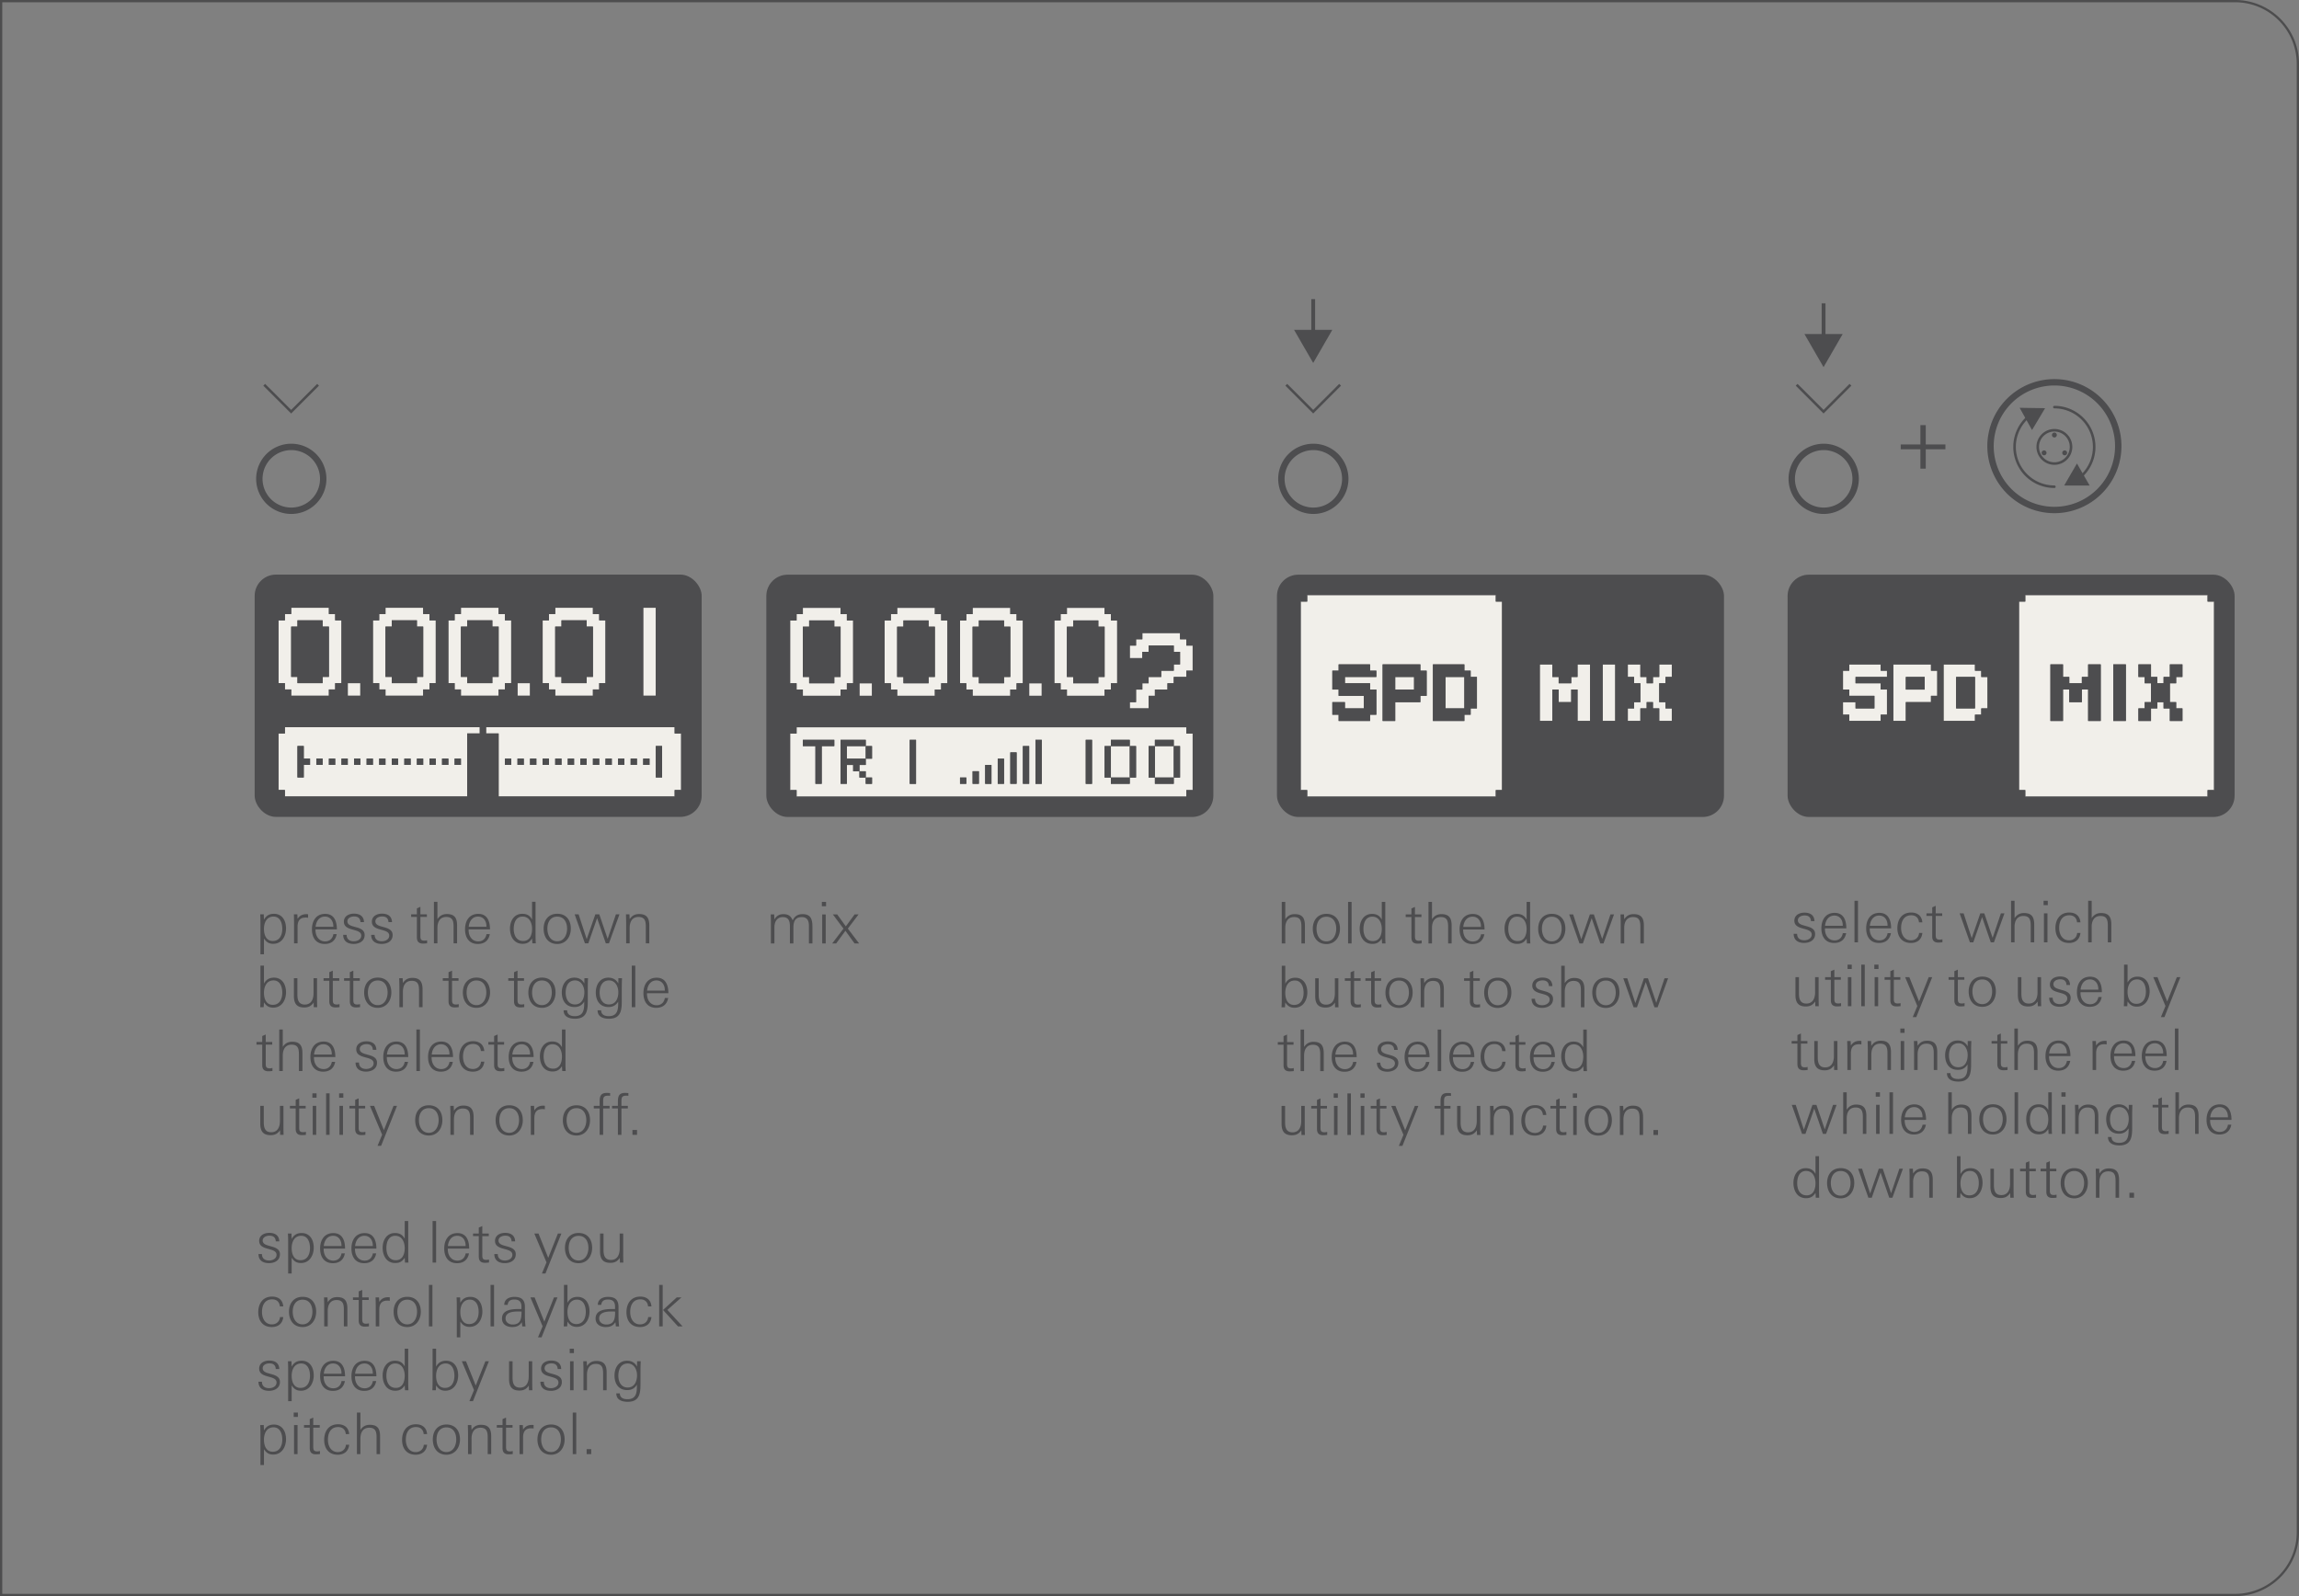 <svg xmlns="http://www.w3.org/2000/svg" width="90mm" height="62.5mm" viewBox="0 0 255.118 177.165"><rect x="0" y="0" width="255.118" height="177.165" fill="#808080" stroke="none"/><g id="bg" fill="#4d4d4e"><path d="M-.25.25v176.665h-247.781a6.844 6.844 0 0 1-6.837-6.836V7.087A6.844 6.844 0 0 1-248.032.25H-.25M0 0h-248.031a7.087 7.087 0 0 0-7.087 7.087v162.992a7.087 7.087 0 0 0 7.086 7.087H0V0ZM248.031.25a6.844 6.844 0 0 1 6.837 6.837v162.992a6.844 6.844 0 0 1-6.836 6.836H.25V.25h247.781m0-.25H0v177.166h248.031a7.087 7.087 0 0 0 7.087-7.087V7.087A7.087 7.087 0 0 0 248.031 0Z"/></g><g id="artwork"><path d="M28.78 53.15a3.543 3.543 0 1 1 7.087 0 3.543 3.543 0 0 1-7.087 0h0Z" fill="none" stroke="#4d4d4f" stroke-linecap="round" stroke-linejoin="round" stroke-width=".709" id="CIRCLE"/><path fill="none" d="M28.346 42.52h7.955v14.173h-7.955z"/><path fill="none" d="M28.317 42.52h7.955v14.173h-7.955z"/><path fill="none" stroke="#4d4d4f" stroke-linecap="square" stroke-width=".283" d="m29.422 42.811 2.887 2.888 2.888-2.888"/><path fill="none" stroke="#4d4d4f" stroke-miterlimit="10" stroke-width=".425" d="M145.725 33.202v4.035"/><path fill="#4d4d4f" d="m143.604 36.617 2.12 3.671 2.12-3.671h-4.24z"/><path fill="none" d="M142.181 35.106h7.087v7.025h-7.087z"/><path d="M142.196 53.15a3.543 3.543 0 1 1 7.087 0 3.543 3.543 0 0 1-7.087 0h0Z" fill="none" stroke="#4d4d4f" stroke-linecap="round" stroke-linejoin="round" stroke-width=".709" id="CIRCLE-2" data-name="CIRCLE"/><path fill="none" d="M141.762 42.52h7.955v14.173h-7.955z"/><path fill="none" d="M141.732 42.52h7.955v14.173h-7.955z"/><path fill="none" stroke="#4d4d4f" stroke-linecap="square" stroke-width=".283" d="m142.837 42.811 2.888 2.888 2.887-2.888"/><path d="M213.7 49.87v2.151h-.596V49.87h-2.182v-.535h2.182V47.19h.595v2.143h2.182v.535H213.7Z" fill="#4d4d4f"/><path fill="none" stroke="#4d4d4f" stroke-miterlimit="10" stroke-width=".425" d="M202.359 33.666v4.035"/><path fill="#4d4d4f" d="m200.239 37.08 2.12 3.672 2.12-3.672h-4.24z"/><path fill="none" d="M198.815 35.57h7.087v7.025h-7.087z"/><path d="M198.83 53.15a3.543 3.543 0 1 1 7.087 0 3.543 3.543 0 0 1-7.087 0h0Z" fill="none" stroke="#4d4d4f" stroke-linecap="round" stroke-linejoin="round" stroke-width=".709" id="CIRCLE-3" data-name="CIRCLE"/><path fill="none" d="M198.396 42.52h7.955v14.173h-7.955z"/><path fill="none" d="M198.367 42.52h7.955v14.173h-7.955z"/><path fill="none" stroke="#4d4d4f" stroke-linecap="square" stroke-width=".283" d="m199.471 42.811 2.888 2.888 2.887-2.888"/><path d="M220.887 49.606a7.087 7.087 0 1 1 14.173 0 7.087 7.087 0 0 1-14.173 0Z" fill="none" stroke="#4d4d4f" stroke-miterlimit="10" stroke-width=".709" id="CIRCLE-4" data-name="CIRCLE"/><circle cx="227.973" cy="49.606" r="1.849" fill="none" stroke="#4d4d4f" stroke-miterlimit="10" stroke-width=".283"/><circle cx="227.973" cy="48.286" r=".132" fill="none" stroke="#4d4d4f" stroke-miterlimit="10" stroke-width=".283"/><circle cx="229.117" cy="50.267" r=".132" fill="none" stroke="#4d4d4f" stroke-miterlimit="10" stroke-width=".283"/><circle cx="226.83" cy="50.267" r=".132" fill="none" stroke="#4d4d4f" stroke-miterlimit="10" stroke-width=".283"/><path d="M227.973 45.188a4.419 4.419 0 0 1 2.892 7.759" fill="none" stroke="#4d4d4f" stroke-linecap="round" stroke-linejoin="round" stroke-width=".283"/><path fill="#4d4d4f" d="m230.477 51.445-1.418 2.446 2.827.004-1.41-2.45z"/><path d="M227.973 54.025a4.419 4.419 0 0 1-2.848-7.797" fill="none" stroke="#4d4d4f" stroke-linecap="round" stroke-linejoin="round" stroke-width=".283"/><path fill="#4d4d4f" d="m225.493 47.734 1.45-2.426-2.826-.043 1.376 2.47z"/></g><g id="screens"><rect x="198.367" y="63.789" width="49.606" height="26.893" rx="2.362" ry="2.362" fill="#4d4d4f"/><g id="q6fjn4"><g fill="#f1efea"><path d="M219.86 74.446h-.698v-.698h-3.488v6.278h3.488v-.697h.698v-.698h.697v-3.488h-.697v-.697Zm-.698 1.395v2.79h-2.093v-3.488h2.093v.698ZM214.28 73.748h-4.186v6.278h1.395v-2.092h2.79v-.698h.698v-2.79h-.698v-.698Zm-.698 2.093v.698h-2.093v-1.396h2.092v.698ZM208.698 73.748h-3.487v.698h-.698v2.093h.697v.697h2.791v1.395h-2.093v-.697h-1.395v1.395h.697v.697h3.488v-.697h.698v-2.791h-.698v-.697h-2.79v-.698h3.488v-.697h-.698v-.698zM244.973 66.772v-.697h-20.23v.697h-.698V87.7h.698v.697h20.23V87.7h.698V66.772h-.698Zm-2.79 7.674v.697h-.698v.698h-.697v2.093h.697v.697h.698v1.395h-1.395v-1.395h-.698v-.697h-.698v.697h-.697v1.395H237.3v-1.395h.697v-.697h.698V75.84h-.698v-.698h-.697v-1.395h1.395v1.395h.697v.698h.698v-.698h.698v-1.395h1.395v.698Zm-14.65 4.883v-5.58h1.396v1.394h.697v.698h1.395v-.698h.698v-1.395h1.395v6.278h-1.395v-3.488h-.698v1.396h-1.395v-1.395h-.698v3.487h-1.395v-.697Zm8.371-4.883v5.58h-1.395v-6.278h1.395v.698Z"/></g><g fill="#4d4d4f"><path d="M244.973 87.7h.698v.698h-.698zM217.767 75.143h-.697v3.488h2.092v-3.488h-1.395zM212.186 75.143h-.697v1.396h2.093v-1.396h-1.396zM240.787 73.748v1.395h-.697v.698h-.698v-.698h-.697v-1.395H237.3v1.395h.697v.698h.698v2.093h-.698v.697h-.697v1.395h1.395v-1.395h.697v-.697h.698v.697h.697v1.395h1.396v-1.395h-.698v-.697h-.698V75.84h.698v-.698h.698v-1.395h-1.396zM234.51 73.748v6.278h1.394V73.748h-1.395zM231.719 73.748v1.395h-.698v.698h-1.395v-.698h-.697v-1.395h-1.396v6.278h1.396v-3.488h.697v1.396h1.395v-1.396h.698v3.488h1.395V73.748h-1.395zM244.973 66.075h.698v.698h-.698z"/><path d="M223.348 66.075h-22.323v22.322h23.718V87.7h-.698V66.772h.698v-.697h-1.395Zm-2.79 9.766v2.79h-.698v.698h-.698v.698h-3.488v-6.279h3.488v.698h.698v.697h.697v.698Zm-16.045 2.79v-.697h1.395v.697h2.093v-1.395h-2.79v-.698h-.698v-2.092h.697v-.698h3.488v.698h.698v.697h-3.488v.698h2.79v.697h.698v2.79h-.697v.698h-3.488v-.697h-.698v-.698Zm10.464-3.488v2.093h-.698v.698h-2.79v2.092h-1.396v-6.278h4.186v.698h.698v.697Z"/></g></g><rect x="141.703" y="63.789" width="49.606" height="26.893" rx="2.362" ry="2.362" fill="#4d4d4f"/><g id="SI226T"><g fill="#f1efea"><path d="M161.103 75.143h-.697v3.488h2.093v-3.488h-1.395zM155.523 75.143h-.698v1.396h2.093v-1.396h-1.395zM184.821 73.748h-.697v1.395h-.698v.698h-.697v-.698h-.698v-1.395h-1.395v1.395h.698v.698h.697v2.093h-.697v.697h-.698v1.395h1.395v-1.395h.698v-.697h.697v.697h.698v1.395h1.395v-1.395h-.698v-.697h-.697V75.84h.697v-.698h.698v-1.395h-.698zM177.846 73.748v6.278h1.395V73.748h-1.395zM175.055 73.748v1.395h-.697v.698h-1.395v-.698h-.698v-1.395h-1.395v6.278h1.395v-3.488h.698v1.396h1.395v-1.396h.697v3.488h1.396V73.748h-1.396z"/><path d="M165.987 66.075h-20.928v.697h-.698V87.7h.698v.697h20.928V87.7h.697V66.772h-.697v-.697Zm-2.093 9.766v2.79h-.698v.698h-.697v.698h-3.488v-6.279h3.488v.698h.697v.697h.698v.698Zm-5.58-.698v2.093h-.699v.698h-2.79v2.092h-1.395v-6.278h4.185v.698h.698v.697Zm-10.465 3.488v-.697h1.396v.697h2.092v-1.395h-2.79v-.698h-.698v-2.092h.698v-.698h3.488v.698h.697v.697h-3.488v.698h2.79v.697h.699v2.79h-.698v.698h-3.488v-.697h-.698v-.698Z"/></g><g fill="#4d4d4f"><path d="M144.361 87.7h.698v.698h-.698zM163.196 74.446h-.697v-.698h-3.488v6.278h3.488v-.697h.697v-.698h.698v-3.488h-.698v-.697Zm-.697 1.395v2.79h-2.093v-3.488h2.093v.698ZM157.616 73.748h-4.186v6.278h1.395v-2.092h2.79v-.698h.698v-2.79h-.697v-.698Zm-.698 2.093v.698h-2.093v-1.396h2.093v.698ZM152.035 73.748h-3.488v.698h-.698v2.093h.698v.697h2.79v1.395h-2.093v-.697h-1.395v1.395h.698v.697h3.488v-.697h.697v-2.791h-.697v-.697h-2.791v-.698h3.488v-.697h-.697v-.698zM188.31 66.075h-22.323v.697h.697V87.7h-.697v.697h23.02V66.075h-.698Zm-2.79 8.37v.698h-.699v.698h-.697v2.093h.698v.697h.697v1.395h-1.395v-1.395h-.698v-.697h-.697v.697h-.698v1.395h-1.395v-1.395h.698v-.697h.697V75.84h-.697v-.698h-.698v-1.395h1.395v1.395h.698v.698h.697v-.698h.698v-1.395h1.395v.698Zm-14.65 4.884v-5.58h1.395v1.394h.698v.698h1.395v-.698h.697v-1.395h1.396v6.278h-1.396v-3.488h-.697v1.396h-1.395v-1.395h-.698v3.487h-1.395v-.697Zm8.37-4.883v5.58h-1.394v-6.278h1.395v.698ZM144.361 66.075h.698v.698h-.698z"/></g></g><rect x="28.258" y="63.779" width="49.606" height="26.893" rx="2.362" ry="2.362" fill="#4d4d4f"/><g id="VXcHZQ"><g fill="#f1efea"><path d="M74.865 81.412v-.698H53.937v.698h1.395v6.976h19.533v-.698h.698v-6.278h-.698Zm-1.395 2.092v2.79h-.698v-3.487h.698v.698ZM72.075 84.9h-.698v-.697h.698v.698Zm-1.396 0h-.697v-.697h.697v.698Zm-9.068-.697h.697v.697h-.697v-.697Zm1.395 0h.697v.697h-.697v-.697Zm1.395 0h.698v.697H64.4v-.697Zm1.395 0h.698v.697h-.698v-.697Zm1.395 0h.698v.697h-.697v-.697Zm1.396 0h.697v.697h-.697v-.697Zm-8.371 0h.697v.697h-.697v-.697Zm-1.396 0h.698v.697h-.698v-.697Zm-1.395 0h.698v.697h-.698v-.697Zm-1.395 0h.698v.697h-.698v-.697ZM51.844 80.714h-20.23v.698h-.697v6.278h.697v.697h20.23v-6.975h1.396v-.698h-1.396ZM33.01 85.597v-2.79h.697v1.395h.698v.697h-.698v1.396h-.697v-.698Zm12.556-.697h-.697v-.698h.697v.698Zm-9.068-.698h.697v.697h-.697v-.697Zm1.395 0h.697v.697h-.697v-.697Zm1.395 0h.698v.697h-.698v-.697Zm1.395 0h.698v.697h-.698v-.697Zm1.395 0h.698v.697h-.698v-.697Zm1.395 0h.698v.697h-.698v-.697Zm-8.37 0h.697v.697h-.698v-.697Zm11.858.698h-.697v-.698h.697v.698Zm1.396 0h-.698v-.698h.698v.698Zm1.395 0h-.698v-.698h.698v.698Zm1.395 0h-.698v-.698h.698v.698ZM72.772 77.226V67.46h-1.395V77.226h1.395zM58.82 77.226v-1.395h-1.395v1.395h1.395zM54.635 77.226h.698v-.698h.697v-.697h.698v-6.976h-.698v-.698h-.697v-.697h-4.186v.697h-.698v.698h-.697v6.976h.697v.697h.698v.698h3.488Zm-3.488-2.093v-5.58h.698v-.698h2.79v.698h.698v5.58h-.698v.698h-2.79v-.698h-.698ZM39.986 77.226v-1.395H38.59v1.395h1.396zM60.913 76.528h.698v.698h4.185v-.698h.698v-.697h.697v-6.976h-.697v-.698h-.698v-.697h-4.185v.697h-.698v.698h-.697v6.976h.697v.697Zm.698-1.395v-5.58h.697v-.698h2.79v.698h.698v5.58H65.1v.698h-2.79v-.698h-.698ZM42.078 76.528h.698v.698h4.185v-.698h.698v-.697h.698v-6.976h-.698v-.698h-.698v-.697h-4.185v.697h-.698v.698h-.697v6.976h.697v.697Zm.698-1.395v-5.58h.697v-.698h2.79v.698h.699v5.58h-.698v.698h-2.79v-.698h-.698ZM31.614 76.528h.698v.698h4.186v-.698h.697v-.697h.698v-6.976h-.698v-.698h-.698v-.697h-4.185v.697h-.698v.698h-.697v6.976h.697v.697Zm.698-1.395v-5.58h.698v-.698h2.79v.698h.698v5.58H35.8v.698h-2.79v-.698h-.698Z"/></g><g fill="#4d4d4f"><path d="M74.865 87.69h.698v.698h-.698zM30.917 87.69h.698v.698h-.698zM71.377 84.202h.698v.698h-.698zM69.982 84.202h.698v.698h-.698zM68.587 84.202h.698v.698h-.698zM67.192 84.202h.698v.698h-.698zM65.796 84.202h.698v.698h-.698zM64.401 84.202h.698v.698h-.698zM63.006 84.202h.698v.698h-.698zM61.611 84.202h.698v.698h-.698zM60.216 84.202h.698v.698h-.698zM58.82 84.202h.698v.698h-.698zM57.425 84.202h.698v.698h-.698zM56.03 84.202h.698v.698h-.698zM50.449 84.202h.698v.698h-.698zM49.054 84.202h.698v.698h-.698zM47.659 84.202h.698v.698h-.698zM46.264 84.202h.698v.698h-.698zM44.869 84.202h.698v.698h-.698zM43.473 84.202h.698v.698h-.698zM42.078 84.202h.698v.698h-.698zM40.683 84.202h.698v.698h-.698zM39.288 84.202h.698v.698h-.698zM37.893 84.202h.698v.698h-.698zM36.498 84.202h.698v.698h-.698zM35.102 84.202h.698v.698h-.698zM33.707 83.504v-.697h-.697v3.488h.697V84.9h.698v-.698h-.698v-.698zM72.772 83.504v2.791h.698v-3.488h-.698v.697zM65.099 68.855h-2.791v.698h-.697V75.133h.697v.698H65.1v-.698h.697V69.553H65.1v-.698zM54.635 68.855h-2.791v.698h-.697V75.133h.697v.698h2.791v-.698h.698V69.553h-.698v-.698zM46.264 68.855h-2.791v.698h-.697V75.133h.697v.698h2.791v-.698h.697V69.553h-.697v-.698zM35.102 68.855H33.01v.698h-.698V75.133h.698v.698h2.79v-.698h.698V69.553H35.8v-.698h-.698z"/><path d="M74.865 66.065H30.917v2.79h.697v-.698h.698v-.697h4.186v.697h.697v.698h.698v6.976h-.698v.697h-.698v.698h-4.185v-.698h-.698v-.697h-.697v5.58h.697v-.697H53.24v.698h-1.396v6.975h3.488v-6.975h-1.395v-.698h20.928v.698h.697V66.065h-.697Zm-17.44 9.766h1.395v1.395h-1.395v-1.395Zm15.347-7.674v9.07h-1.395V67.46h1.395v.698Zm-6.278 0v.698h.697v6.976h-.697v.697h-.698v.698h-4.185v-.698h-.698v-.697h-.697v-6.976h.697v-.698h.698v-.697h4.185v.697h.698Zm-10.464 0v.698h.698v6.976h-.698v.697h-.698v.698h-4.185v-.698h-.698v-.697h-.697v-6.976h.697v-.698h.698v-.697h4.185v.697h.698Zm-8.371 0v.698h.698v6.976h-.698v.697h-.698v.698h-4.185v-.698h-.698v-.697h-.697v-6.976h.697v-.698h.698v-.697h4.185v.697h.698Zm-8.371 7.674h.698v1.395H38.59v-1.395h.698Z"/></g></g><rect x="85.039" y="63.789" width="49.606" height="26.893" rx="2.362" ry="2.362" fill="#4d4d4f"/><g id="zXzQxH"><g fill="#f1efea"><path d="M124.67 86.305h.698v-3.488h-2.093v3.488h1.395zM130.25 84.91v-2.093H128.159v3.488h2.093v-1.396zM94.674 82.817h-.698v1.395h2.093v-1.395h-1.395z"/><path d="M131.646 80.724h-43.25v.698h-.698V87.7h.697v.697h43.25V87.7h.699v-6.278h-.698v-.698Zm-.698 2.79v2.79h-.697v.698h-2.093v-.697h-.698v-3.488h.698v-.698h2.093v.698h.697v.697Zm-35.577 2.79v-.697h-.697v-.697h-.698v2.092h-.697V82.12h2.79v.698h.698v1.395h-.698v.698h-.698v.697h.698v.698h.698v.697h-.698v-.697h-.698Zm-4.883 0v-3.487h-1.395v-.698h3.488v.698h-1.395v4.185h-.698v-.697Zm10.464 0V82.12h.698v4.883h-.698v-.697Zm5.58 0h.698v.698h-.697v-.697Zm1.396 0v-.697h.697v1.395h-.697v-.697Zm1.395 0V84.91h.698v2.093h-.698v-.697Zm1.395 0v-2.092h.698v2.79h-.698v-.697Zm1.395 0v-2.79h.698v3.488h-.698v-.697Zm1.396 0v-3.487h.697v4.185h-.697v-.697Zm1.395 0V82.12h.697v4.883h-.697v-.697Zm5.58 0V82.12h.698v4.883h-.698v-.697Zm2.093 0v-3.487h.698v-.698h2.093v.698h.697v3.488h-.697v.697h-2.093v-.697h-.698ZM115.601 77.236v-1.395h-1.395v1.395h1.395zM96.766 77.236v-1.395h-1.395v1.395h1.395zM117.694 76.538h.698v.698h4.185v-.698h.698v-.697h.697v-6.976h-.697v-.698h-.698v-.697h-4.185v.697h-.698v.698h-.697v6.976h.697v.698Zm.698-1.395v-5.58h.697v-.698h2.79v.698h.698v5.58h-.697v.698h-2.79v-.698h-.698ZM107.23 76.538h.698v.698h4.185v-.698h.698v-.697h.698v-6.976h-.698v-.698h-.698v-.697h-4.185v.697h-.698v.698h-.697v6.976h.697v.698Zm.698-1.395v-5.58h.697v-.698h2.79v.698h.698v5.58h-.697v.698h-2.79v-.698h-.698ZM98.86 76.538h.697v.698h4.185v-.698h.698v-.697h.698v-6.976h-.698v-.698h-.698v-.697h-4.185v.697h-.698v.698h-.697v6.976h.697v.698Zm.697-1.395v-5.58h.697v-.698h2.79v.698h.699v5.58h-.698v.698h-2.79v-.698h-.698ZM88.395 76.538h.698v.698h4.185v-.698h.698v-.697h.698v-6.976h-.698v-.698h-.698v-.697h-4.185v.697h-.698v.698h-.697v6.976h.697v.698Zm.698-1.395v-5.58h.698v-.698h2.79v.698h.698v5.58h-.698v.698h-2.79v-.698h-.698ZM131.646 71.655v-.697h-.698v-.698h-4.185v.698h-.698v.697h-.697v1.396h1.395v-.698h.697v-.698h2.791v.698h.697v1.395h-.697v.698h-1.395v.697h-1.396v.698h-.697v.698h-.698v1.395h-.697v.697h2.092v-1.395h.698v-.698h1.395v-.697h.698v-.698h1.395v-.697h.698v-2.791h-.698z"/></g><g fill="#4d4d4f"><path d="M131.646 87.7h.698v.698h-.698zM87.698 87.7h.698v.698h-.698zM128.856 86.305h-.698v.697h2.093v-.697h-1.395zM123.972 86.305h-.697v.697h2.093v-.697h-1.396zM106.533 86.305h.698v.698h-.698zM96.069 86.305h.698v.698h-.698zM107.928 86.305v.697h.698v-1.395h-.698v.698zM95.371 85.607h.698v.698h-.698zM128.158 84.91v-2.093h-.698v3.488h.698v-1.396zM123.275 84.91v-2.093h-.698v3.488h.698v-1.396zM109.323 85.607v1.395h.698V84.91h-.698v.698zM110.718 84.91v2.092h.698v-2.79h-.698v.697z"/><path d="M94.674 84.212h-.698v-1.395h2.093v-.698h-2.79v4.883h.697V84.91h.698v.698h.697v-.698h.698v-.697h-1.395zM112.114 84.212v2.79h.697v-3.488h-.698v.698zM130.25 83.514v2.791h.698v-3.488h-.697v.697zM125.368 83.514v2.791h.697v-3.488h-.697v.697zM113.509 83.514v3.488h.697v-4.185h-.697v.697z"/><path d="M96.069 83.514v.698h.697v-1.395h-.697v.697zM129.553 82.817h.698v-.698h-2.093v.698h1.395zM124.67 82.817h.698v-.698h-2.093v.698h1.395zM120.484 82.817v4.185h.698V82.12h-.698v.698zM114.904 82.817v4.185h.697V82.12h-.697v.698zM100.952 82.817v4.185h.698V82.12h-.698v.698zM91.186 82.12h-2.093v.697h1.395v4.185h.698v-4.185h1.395v-.698h-1.395zM121.88 68.865h-2.791v.698h-.697V75.143h.697v.698h2.791v-.698h.697V69.563h-.697v-.698zM111.416 68.865h-2.79v.698h-.698V75.143h.698v.698h2.79v-.698h.698V69.563h-.698v-.698zM103.045 68.865h-2.791v.698h-.697V75.143h.697v.698h2.791v-.698h.697V69.563h-.697v-.698zM91.883 68.865h-2.092v.698h-.698V75.143h.698v.698h2.79v-.698h.698V69.563h-.698v-.698h-.698z"/><path d="M131.646 66.075H87.698v2.79h.697v-.698h.698v-.697h4.186v.697h.697v.698h.698v6.976h-.698v.698h-.697v.697h-4.186v-.698h-.698v-.697h-.697v5.58h.697v-.697h43.25v.698h.699v-6.976h-.698v.697h-1.395v.698h-.698v.698h-1.395v.697h-.698v1.395h-2.092v-.697h.697v-1.395h.698v-.698h.697v-.698h1.396v-.697h1.395v-.698h.697v-1.395h-.697v-.698h-2.79v.698h-.698v.698h-1.395v-1.396h.697v-.697h.698v-.698h4.185v.698h.698v.697h.697v-5.58h-.697Zm-7.673 5.58v4.186h-.698v.697h-.698v.698h-4.185v-.698h-.698v-.697h-.697v-6.976h.697v-.698h.698v-.697h4.185v.697h.698v.698h.697v2.79Zm-9.767 4.186h1.395v1.395h-1.395v-1.395Zm-1.395-7.674v.698h.698v6.976h-.698v.697h-.698v.698h-4.185v-.698h-.698v-.697h-.697v-6.976h.697v-.698h.698v-.697h4.185v.697h.698Zm-8.371 0v.698h.698v6.976h-.698v.697h-.698v.698h-4.185v-.698h-.698v-.697h-.697v-6.976h.697v-.698h.698v-.697h4.185v.697h.698Zm-8.371 7.674h.697v1.395h-1.395v-1.395h.698Z"/></g></g></g><g id="new_text"><path d="M89.767 104.72v-1.945c0-.555-.166-.982-.803-.982-.728 0-.92.504-.92 1.135v1.792h-.388v-1.901c0-.566-.128-1.026-.797-1.026-.657 0-.925.555-.925 1.135v1.792h-.39v-2.449c0-.255-.018-.516-.018-.772h.383l.025.562c.217-.396.542-.594.994-.594.53 0 .836.192 1.035.69.222-.479.58-.69 1.102-.69.944 0 1.09.62 1.09 1.41v1.843h-.388ZM91.202 100.594v-.485h.466v.485h-.466Zm.038 4.126V101.5h.39v3.221h-.39ZM94.83 104.72l-1.015-1.403-1.026 1.403h-.44l1.25-1.645-1.18-1.576h.484l.957 1.327.976-1.327h.44l-1.192 1.576 1.25 1.645h-.504Z" fill="#4d4d4f"/><path d="M97.604 104.72v-4.61h.39v4.61h-.39ZM99.292 103.17v.077c0 .65.363 1.257 1.07 1.257.512 0 .83-.32.913-.804h.37c-.134.72-.605 1.09-1.333 1.09-.982 0-1.416-.72-1.416-1.625 0-.926.453-1.717 1.467-1.717 1.027 0 1.302.861 1.302 1.723h-2.373Zm1.977-.351c0-.566-.32-1.07-.932-1.07-.65 0-.982.548-1.033 1.135h1.965v-.065ZM103.414 104.746c-.466 0-.683-.224-.683-.689v-2.271h-.638v-.287h.638v-.662l.389-.173v.835h.72v.287h-.72v2.1c0 .363.05.535.453.535.076 0 .191-.02.293-.039v.332c-.152.02-.3.032-.452.032ZM105.616 104.784c-.663 0-1.161-.299-1.161-1.008h.382c0 .486.326.715.797.715.377 0 .824-.197.824-.631 0-.339-.288-.478-.715-.6l-.338-.095c-.497-.14-.873-.346-.873-.85 0-.625.567-.892 1.122-.892.625 0 1.09.274 1.11.944h-.39c-.025-.44-.274-.632-.707-.632-.326 0-.746.153-.746.543 0 .313.267.459.663.567l.363.103c.612.172.887.408.887.853 0 .69-.606.983-1.218.983ZM110.131 105.932h-.395l.51-1.23-1.352-3.203h.466l1.078 2.699 1.071-2.7h.389l-1.767 4.434ZM113.805 104.79c-1.008 0-1.512-.758-1.512-1.702 0-.931.53-1.652 1.512-1.652.995 0 1.505.707 1.505 1.652 0 .905-.535 1.703-1.505 1.703Zm0-3.035c-.771 0-1.097.637-1.097 1.333 0 .682.319 1.403 1.097 1.403.766 0 1.091-.74 1.091-1.403 0-.689-.32-1.333-1.09-1.333ZM118.391 104.72l-.013-.516c-.267.383-.573.549-1.045.549-.86 0-1.148-.473-1.148-1.283V101.5h.389v1.818c0 .6.14 1.11.823 1.11.727 0 .969-.606.969-1.244V101.5h.39v2.258c0 .32.005.644.018.963h-.383ZM86.807 111.878c-.994 0-1.505-.696-1.505-1.646 0-.964.504-1.735 1.537-1.735.702 0 1.18.377 1.238 1.09H87.7c-.045-.497-.358-.784-.855-.784-.829 0-1.129.676-1.129 1.41 0 .682.331 1.372 1.097 1.372.491 0 .861-.32.9-.817h.363c-.07.72-.562 1.11-1.27 1.11ZM90.223 111.878c-1.008 0-1.511-.76-1.511-1.703 0-.932.529-1.653 1.511-1.653.995 0 1.505.71 1.505 1.652 0 .907-.535 1.704-1.505 1.704Zm0-3.037c-.771 0-1.096.638-1.096 1.334 0 .682.318 1.403 1.096 1.403.766 0 1.091-.74 1.091-1.404 0-.689-.32-1.333-1.09-1.333ZM94.802 111.807v-1.818c0-.6-.07-1.11-.81-1.11-.727 0-.982.575-.982 1.212v1.716h-.39V109.5c0-.307-.018-.607-.018-.912h.383l.025.535c.261-.389.58-.568 1.052-.568.874 0 1.13.486 1.13 1.283v1.97h-.39ZM97.132 111.833c-.465 0-.682-.223-.682-.689v-2.27h-.638v-.287h.638v-.664l.389-.172v.836h.72v.287h-.72v2.097c0 .364.05.536.453.536.076 0 .191-.018.293-.038v.332c-.153.019-.3.031-.452.031ZM99.635 108.944c-.688 0-.905.401-.905 1.04v1.823h-.39v-2.277c0-.312-.012-.63-.018-.943h.382l.026.504c.235-.37.555-.524.988-.524.058 0 .121.006.179.013v.39a1.19 1.19 0 0 0-.262-.026ZM101.835 111.878c-1.008 0-1.512-.76-1.512-1.703 0-.932.53-1.653 1.512-1.653.995 0 1.504.71 1.504 1.652 0 .907-.535 1.704-1.504 1.704Zm0-3.037c-.772 0-1.097.638-1.097 1.334 0 .682.318 1.403 1.097 1.403.765 0 1.09-.74 1.09-1.404 0-.689-.319-1.333-1.09-1.333ZM104.24 111.807v-4.611h.39v4.611h-.39ZM107.487 110.257v.078c0 .65.363 1.256 1.071 1.256.51 0 .83-.319.912-.804h.37c-.133.72-.605 1.09-1.333 1.09-.982 0-1.416-.72-1.416-1.626 0-.924.453-1.715 1.467-1.715 1.027 0 1.302.86 1.302 1.721h-2.373Zm1.977-.35c0-.569-.319-1.072-.931-1.072-.65 0-.983.548-1.033 1.135h1.964v-.063ZM112.8 111.807c-.012-.153-.032-.312-.05-.466-.268.409-.6.537-1.078.537-.587 0-1.123-.293-1.123-.945 0-1.026 1.199-1.058 1.99-1.058h.166c.006-.077.006-.147.006-.224 0-.548-.216-.828-.785-.828-.414 0-.695.133-.746.593h-.383c.007-.645.562-.887 1.13-.887.797 0 1.167.331 1.167 1.129v.956c0 .402.019.791.064 1.193h-.358Zm-.401-1.658c-.536 0-1.455.031-1.455.772 0 .447.39.675.798.675.918 0 .975-.726.975-1.434a4.983 4.983 0 0 0-.318-.013ZM115.481 111.878c-.994 0-1.505-.696-1.505-1.646 0-.964.504-1.735 1.537-1.735.702 0 1.18.377 1.237 1.09h-.376c-.044-.497-.357-.784-.854-.784-.83 0-1.129.676-1.129 1.41 0 .682.331 1.372 1.097 1.372.491 0 .861-.32.9-.817h.362c-.07.72-.561 1.11-1.269 1.11ZM119.788 111.807v-1.818c0-.6-.07-1.11-.81-1.11-.727 0-.982.575-.982 1.212v1.716h-.39v-4.611h.39v1.926c.255-.383.587-.568 1.046-.568.88 0 1.135.472 1.135 1.282v1.971h-.39ZM85.506 114.767v-.485h.466v.485h-.466Zm.038 4.126v-3.22h.39v3.22h-.39ZM89.213 118.893v-1.817c0-.6-.07-1.11-.81-1.11-.727 0-.982.574-.982 1.212v1.715h-.39v-2.309c0-.306-.018-.605-.018-.912h.382l.026.536c.261-.39.58-.567 1.052-.567.874 0 1.13.484 1.13 1.281v1.971h-.39ZM92.967 118.893l-.032-.535c-.274.408-.555.587-1.053.587-.968 0-1.396-.823-1.396-1.696 0-.83.44-1.633 1.365-1.633.51 0 .835.184 1.084.63v-1.964h.389v3.648c0 .32 0 .645.026.963h-.383Zm-1.085-2.971c-.752 0-.981.727-.981 1.358 0 .67.273 1.352 1.052 1.352.753 0 .982-.702.982-1.34 0-.662-.287-1.37-1.052-1.37ZM94.391 114.767v-.485h.466v.485h-.466Zm.038 4.126v-3.22h.39v3.22h-.39ZM97.249 118.893h-.39l-1.325-3.22h.433l1.13 2.8 1.07-2.8h.402l-1.32 3.22ZM99.251 114.767v-.485h.466v.485h-.466Zm.039 4.126v-3.22h.39v3.22h-.39ZM103.047 118.893l-.032-.535c-.274.408-.555.587-1.053.587-.968 0-1.396-.823-1.396-1.696 0-.83.44-1.633 1.365-1.633.51 0 .835.184 1.084.63v-1.964h.389v3.648c0 .32 0 .645.026.963h-.383Zm-1.084-2.971c-.752 0-.982.727-.982 1.358 0 .67.274 1.352 1.052 1.352.753 0 .982-.702.982-1.34 0-.662-.287-1.37-1.052-1.37ZM106.688 118.893l-.013-.515c-.267.382-.573.547-1.045.547-.86 0-1.148-.471-1.148-1.282v-1.97h.389v1.818c0 .6.14 1.11.823 1.11.727 0 .969-.606.969-1.245v-1.683h.39v2.257c0 .32.005.645.018.963h-.383ZM110.18 118.893a12.426 12.426 0 0 0-.05-.465c-.268.409-.6.536-1.079.536-.587 0-1.122-.293-1.122-.944 0-1.027 1.198-1.058 1.99-1.058h.165c.007-.077.007-.147.007-.224 0-.549-.217-.83-.785-.83-.414 0-.695.135-.746.595h-.383c.007-.645.562-.887 1.13-.887.797 0 1.167.331 1.167 1.129v.956c0 .401.019.791.064 1.192h-.358Zm-.401-1.658c-.536 0-1.454.032-1.454.771 0 .448.388.677.797.677.918 0 .975-.727.975-1.434-.108-.007-.21-.014-.318-.014ZM111.572 118.893v-4.611h.39v4.611h-.39ZM115.546 118.919c-.465 0-.682-.223-.682-.689v-2.27h-.638v-.287h.638v-.664l.389-.173v.836h.72v.287h-.72v2.1c0 .362.05.535.453.535.076 0 .191-.02.293-.039v.332c-.153.02-.3.031-.452.031ZM118.05 116.03c-.69 0-.906.402-.906 1.04v1.823h-.39v-2.276c0-.313-.012-.632-.018-.944h.382l.026.504c.235-.37.555-.524.988-.524.058 0 .121.007.18.014v.389a1.19 1.19 0 0 0-.263-.026ZM120.995 118.893a12.426 12.426 0 0 0-.051-.465c-.268.409-.6.536-1.078.536-.587 0-1.122-.293-1.122-.944 0-1.027 1.198-1.058 1.989-1.058h.166c.007-.077.007-.147.007-.224 0-.549-.217-.83-.785-.83-.415 0-.696.135-.747.595h-.382c.006-.645.561-.887 1.129-.887.797 0 1.168.331 1.168 1.129v.956c0 .401.018.791.063 1.192h-.357Zm-.402-1.658c-.536 0-1.454.032-1.454.771 0 .448.389.677.797.677.918 0 .976-.727.976-1.434-.109-.007-.21-.014-.319-.014ZM123.675 118.963c-.994 0-1.505-.695-1.505-1.644 0-.964.504-1.735 1.538-1.735.7 0 1.18.376 1.237 1.09h-.376c-.045-.498-.358-.785-.855-.785-.829 0-1.129.676-1.129 1.41 0 .682.332 1.371 1.097 1.371.491 0 .861-.318.9-.816h.363c-.07.72-.562 1.11-1.27 1.11ZM125.8 118.893v-4.611h.39v4.611h-.39Zm2.092 0-1.664-1.824 1.525-1.397h.522l-1.563 1.391 1.69 1.83h-.51ZM85.544 125.981v-4.611h.39v4.611h-.39ZM87.233 124.43v.077c0 .65.363 1.257 1.071 1.257.511 0 .83-.32.912-.804h.37c-.133.72-.605 1.091-1.333 1.091-.982 0-1.416-.72-1.416-1.627 0-.924.454-1.715 1.467-1.715 1.028 0 1.302.86 1.302 1.721h-2.373Zm1.977-.35c0-.568-.319-1.071-.931-1.071-.65 0-.983.548-1.033 1.134h1.965v-.063ZM91.73 125.981h-.39l-1.326-3.222h.434l1.129 2.8 1.071-2.8h.401l-1.32 3.222ZM93.837 124.43v.077c0 .65.363 1.257 1.07 1.257.511 0 .83-.32.913-.804h.37c-.134.72-.606 1.091-1.333 1.091-.982 0-1.416-.72-1.416-1.627 0-.924.453-1.715 1.467-1.715 1.027 0 1.302.86 1.302 1.721h-2.373Zm1.977-.35c0-.568-.32-1.071-.932-1.071-.65 0-.982.548-1.033 1.134h1.965v-.063ZM97.118 125.981v-4.611h.39v4.611h-.39ZM101.481 126.051c-1.008 0-1.512-.76-1.512-1.703 0-.931.53-1.652 1.512-1.652.995 0 1.505.708 1.505 1.652 0 .906-.535 1.703-1.505 1.703Zm0-3.037c-.771 0-1.097.639-1.097 1.334 0 .682.319 1.403 1.097 1.403.766 0 1.09-.74 1.09-1.403 0-.69-.319-1.334-1.09-1.334ZM104.97 121.63c-.472 0-.549.173-.549.619v.51h.714v.287h-.714v2.935h-.39v-2.934h-.65v-.288h.65v-.477c0-.504.078-.957.76-.957.134 0 .268.006.402.02v.298a2.381 2.381 0 0 0-.224-.013ZM108.254 127.192h-.395l.51-1.23-1.352-3.203h.466l1.078 2.699 1.071-2.699h.39l-1.768 4.433ZM111.93 126.051c-1.009 0-1.512-.76-1.512-1.703 0-.931.529-1.652 1.511-1.652.995 0 1.505.708 1.505 1.652 0 .906-.535 1.703-1.505 1.703Zm0-3.037c-.772 0-1.097.639-1.097 1.334 0 .682.318 1.403 1.096 1.403.766 0 1.091-.74 1.091-1.403 0-.69-.32-1.334-1.09-1.334ZM116.514 125.981l-.012-.517c-.268.382-.574.548-1.046.548-.86 0-1.148-.471-1.148-1.28v-1.973h.389v1.818c0 .6.14 1.11.823 1.11.727 0 .969-.606.969-1.243v-1.685h.39v2.26c0 .318.005.643.018.962h-.383ZM119.277 123.117c-.689 0-.905.401-.905 1.04v1.824h-.39v-2.277c0-.313-.013-.632-.019-.944h.383l.026.503c.235-.37.554-.522.988-.522.057 0 .121.006.179.012v.39a1.255 1.255 0 0 0-.262-.026ZM89.767 133.067v-1.945c0-.555-.166-.983-.803-.983-.728 0-.92.504-.92 1.135v1.793h-.388v-1.9c0-.569-.128-1.027-.797-1.027-.657 0-.925.554-.925 1.134v1.793h-.39v-2.449c0-.255-.018-.516-.018-.771h.383l.025.56c.217-.394.542-.593.994-.593.53 0 .836.192 1.035.689.222-.479.58-.689 1.102-.689.944 0 1.09.619 1.09 1.41v1.843h-.388ZM93.425 133.067l-.012-.516c-.268.382-.573.547-1.046.547-.86 0-1.148-.47-1.148-1.28v-1.972h.389v1.818c0 .6.14 1.11.823 1.11.727 0 .969-.606.969-1.244v-1.683h.39v2.257c0 .319.006.645.018.963h-.383ZM94.89 133.067v-4.611h.39v4.611h-.39ZM97.315 133.093c-.466 0-.683-.223-.683-.689v-2.27h-.637v-.288h.637v-.664l.39-.172v.836h.72v.287h-.72v2.098c0 .363.05.536.452.536.076 0 .192-.018.293-.038v.332c-.153.019-.3.031-.452.031ZM98.485 128.94v-.484h.466v.484h-.466Zm.038 4.127v-3.22h.39v3.22h-.39ZM100.948 133.093c-.466 0-.683-.223-.683-.689v-2.27h-.637v-.288h.637v-.664l.389-.172v.836h.72v.287h-.72v2.098c0 .363.05.536.453.536.076 0 .191-.018.293-.038v.332c-.153.019-.3.031-.452.031ZM103.45 130.204c-.688 0-.905.401-.905 1.039v1.824h-.39v-2.277c0-.313-.012-.631-.018-.944h.383l.025.504c.236-.37.555-.523.989-.523.057 0 .12.006.178.013v.39a1.197 1.197 0 0 0-.261-.026ZM106.397 133.067c-.013-.153-.032-.312-.05-.466-.268.409-.6.536-1.079.536-.587 0-1.122-.293-1.122-.944 0-1.026 1.198-1.058 1.99-1.058h.165c.007-.078.007-.147.007-.224 0-.548-.217-.828-.785-.828-.414 0-.695.133-.746.593h-.383c.007-.645.561-.887 1.129-.887.798 0 1.168.331 1.168 1.129v.956c0 .402.018.79.063 1.193h-.357Zm-.401-1.658c-.536 0-1.454.031-1.454.771 0 .448.388.676.797.676.917 0 .975-.726.975-1.434a4.983 4.983 0 0 0-.318-.013ZM109.077 133.137c-.994 0-1.505-.695-1.505-1.645 0-.964.504-1.735 1.537-1.735.702 0 1.18.377 1.237 1.09h-.376c-.045-.497-.357-.784-.854-.784-.83 0-1.13.676-1.13 1.41 0 .682.332 1.371 1.097 1.371.492 0 .862-.319.9-.816h.363c-.07.72-.561 1.11-1.27 1.11ZM111.202 133.067v-4.611h.39v4.611h-.39Zm2.091 0-1.664-1.824 1.525-1.397h.522l-1.562 1.391 1.69 1.83h-.51ZM86.84 137.29c-.69 0-.906.402-.906 1.039v1.824h-.39v-2.276c0-.313-.012-.632-.018-.945h.383l.025.504c.236-.369.555-.523.988-.523.058 0 .121.007.18.013v.39a1.197 1.197 0 0 0-.263-.026ZM87.92 138.604v.076c0 .65.363 1.256 1.07 1.256.511 0 .83-.318.913-.802h.37c-.134.72-.606 1.09-1.333 1.09-.982 0-1.416-.721-1.416-1.627 0-.924.453-1.715 1.467-1.715 1.027 0 1.302.86 1.302 1.722H87.92Zm1.977-.351c0-.568-.32-1.072-.932-1.072-.65 0-.982.548-1.033 1.136h1.965v-.065ZM92.493 140.223c-.994 0-1.505-.695-1.505-1.644 0-.964.504-1.736 1.537-1.736.702 0 1.18.376 1.237 1.091h-.376c-.045-.498-.357-.785-.854-.785-.83 0-1.13.676-1.13 1.41 0 .682.332 1.371 1.097 1.371.492 0 .862-.318.9-.816h.363c-.07.72-.561 1.11-1.27 1.11ZM95.908 140.223c-1.008 0-1.512-.759-1.512-1.703 0-.93.53-1.651 1.512-1.651.995 0 1.505.708 1.505 1.651 0 .906-.535 1.703-1.505 1.703Zm0-3.035c-.772 0-1.097.637-1.097 1.332 0 .684.318 1.404 1.097 1.404.765 0 1.09-.74 1.09-1.404 0-.688-.319-1.332-1.09-1.332ZM99.6 137.29c-.688 0-.905.402-.905 1.039v1.824h-.39v-2.276c0-.313-.012-.632-.018-.945h.381l.027.504c.235-.369.555-.523.988-.523.058 0 .121.007.179.013v.39a1.19 1.19 0 0 0-.262-.026ZM102.778 140.153l-.032-.535c-.275.408-.555.587-1.053.587-.969 0-1.397-.824-1.397-1.697 0-.83.44-1.632 1.366-1.632.51 0 .835.184 1.084.63v-1.964h.388v3.648c0 .32 0 .645.027.963h-.383Zm-1.085-2.972c-.752 0-.982.728-.982 1.359 0 .67.274 1.351 1.052 1.351.753 0 .983-.7.983-1.339 0-.663-.287-1.37-1.053-1.37ZM104.203 136.027v-.485h.465v.485h-.465Zm.038 4.126v-3.22h.39v3.22h-.39ZM107.91 140.153v-1.817c0-.6-.07-1.11-.81-1.11-.727 0-.982.573-.982 1.212v1.715h-.39v-2.309c0-.306-.018-.605-.018-.912h.382l.026.536c.26-.39.58-.567 1.052-.567.874 0 1.129.484 1.129 1.281v1.97h-.39ZM112.055 137.972v1.142c0 1.116.07 2.322-1.416 2.322-.625 0-1.27-.205-1.27-.938h.396c0 .497.408.651.843.651 1.04 0 1.052-.816 1.052-1.614-.255.408-.593.6-1.078.6-.97 0-1.41-.728-1.41-1.62 0-.848.46-1.64 1.391-1.64.497 0 .874.21 1.11.651 0-.198.006-.397.006-.594h.402c-.019.434-.026.69-.026 1.04Zm-1.416-.79c-.765 0-1.039.688-1.039 1.352 0 .656.287 1.313 1.033 1.313.772 0 1.04-.695 1.04-1.364 0-.62-.332-1.302-1.034-1.302ZM113.212 140.153v-.548h.51v.548h-.51Z" fill="none"/><g fill="#4d4d4f"><path d="M144.417 104.72v-1.818c0-.6-.07-1.11-.81-1.11-.728 0-.982.574-.982 1.212v1.715h-.39v-4.611h.39v1.927c.255-.383.587-.568 1.046-.568.88 0 1.134.472 1.134 1.282v1.97h-.388ZM147.191 104.79c-1.008 0-1.512-.76-1.512-1.703 0-.931.53-1.652 1.512-1.652.995 0 1.505.708 1.505 1.652 0 .906-.535 1.703-1.505 1.703Zm0-3.035c-.771 0-1.097.636-1.097 1.332 0 .683.319 1.404 1.097 1.404.766 0 1.09-.74 1.09-1.404 0-.689-.319-1.332-1.09-1.332ZM149.595 104.72v-4.612h.39v4.611h-.39ZM153.367 104.72l-.032-.536c-.275.408-.555.587-1.053.587-.969 0-1.397-.823-1.397-1.696 0-.83.44-1.633 1.366-1.633.51 0 .835.185 1.084.63v-1.964h.388v3.648c0 .32 0 .645.027.963h-.383Zm-1.085-2.972c-.752 0-.982.727-.982 1.358 0 .67.274 1.352 1.052 1.352.753 0 .983-.701.983-1.34 0-.662-.288-1.37-1.053-1.37ZM157.308 104.745c-.466 0-.682-.223-.682-.689v-2.27h-.638v-.287h.638v-.663l.388-.173v.836h.721v.287h-.72v2.098c0 .364.05.536.452.536.077 0 .192-.02.293-.039v.332c-.152.02-.3.031-.452.031ZM160.698 104.72v-1.818c0-.6-.07-1.11-.81-1.11-.727 0-.982.574-.982 1.212v1.715h-.39v-4.611h.39v1.927c.255-.383.587-.568 1.046-.568.88 0 1.135.472 1.135 1.282v1.97h-.39ZM162.366 103.17v.077c0 .65.363 1.256 1.071 1.256.51 0 .83-.319.912-.803h.37c-.133.72-.605 1.09-1.333 1.09-.982 0-1.416-.72-1.416-1.626 0-.925.453-1.716 1.467-1.716 1.027 0 1.302.861 1.302 1.723h-2.373Zm1.977-.351c0-.567-.319-1.071-.931-1.071-.65 0-.983.548-1.034 1.135h1.965v-.064ZM169.439 104.72l-.032-.536c-.275.408-.555.587-1.053.587-.969 0-1.396-.823-1.396-1.696 0-.83.44-1.633 1.365-1.633.51 0 .835.185 1.084.63v-1.964h.388v3.648c0 .32 0 .645.027.963h-.383Zm-1.085-2.972c-.752 0-.981.727-.981 1.358 0 .67.273 1.352 1.051 1.352.753 0 .983-.701.983-1.34 0-.662-.287-1.37-1.053-1.37ZM172.204 104.79c-1.008 0-1.512-.76-1.512-1.703 0-.931.53-1.652 1.512-1.652.995 0 1.505.708 1.505 1.652 0 .906-.536 1.703-1.505 1.703Zm0-3.035c-.772 0-1.097.636-1.097 1.332 0 .683.318 1.404 1.097 1.404.765 0 1.09-.74 1.09-1.404 0-.689-.319-1.332-1.09-1.332ZM177.94 104.72h-.35l-.964-2.8-.976 2.8h-.376l-1.142-3.221h.44l.9 2.756.956-2.756h.44l.925 2.723.918-2.723h.396l-1.167 3.22ZM182.03 104.72v-1.818c0-.6-.07-1.11-.81-1.11-.727 0-.982.574-.982 1.212v1.715h-.39v-2.308c0-.307-.018-.606-.018-.912h.381l.027.536c.26-.39.58-.568 1.052-.568.874 0 1.129.485 1.129 1.281v1.971h-.39ZM143.65 111.858c-.478 0-.765-.197-1.025-.587l-.033.536h-.382c.019-.319.025-.644.025-.963v-3.648h.39v1.99c.242-.447.6-.658 1.109-.658.931 0 1.34.778 1.34 1.621 0 .867-.466 1.71-1.423 1.71Zm.033-3.023c-.771 0-1.058.7-1.058 1.37 0 .64.23 1.34.981 1.34.778 0 1.053-.682 1.053-1.352 0-.625-.23-1.358-.976-1.358ZM148.153 111.807l-.013-.517c-.267.382-.573.548-1.046.548-.86 0-1.147-.471-1.147-1.28v-1.972h.388v1.817c0 .6.141 1.11.824 1.11.726 0 .969-.606.969-1.243v-1.684h.39v2.258c0 .319.005.644.018.963h-.383ZM150.558 111.833c-.466 0-.682-.224-.682-.69v-2.27h-.638v-.287h.638v-.663l.388-.172v.835h.721v.287h-.72v2.098c0 .364.05.536.452.536.077 0 .192-.02.293-.038v.332c-.152.018-.3.032-.452.032ZM152.835 111.833c-.465 0-.682-.224-.682-.69v-2.27h-.638v-.287h.638v-.663l.389-.172v.835h.72v.287h-.72v2.098c0 .364.05.536.453.536.076 0 .191-.02.293-.038v.332c-.153.018-.3.032-.452.032ZM155.255 111.878c-1.007 0-1.511-.76-1.511-1.703 0-.932.529-1.653 1.511-1.653.996 0 1.505.708 1.505 1.652 0 .906-.535 1.704-1.505 1.704Zm0-3.037c-.771 0-1.096.638-1.096 1.334 0 .681.318 1.402 1.096 1.402.766 0 1.091-.74 1.091-1.402 0-.69-.32-1.334-1.09-1.334ZM159.834 111.807v-1.818c0-.6-.07-1.11-.81-1.11-.727 0-.981.575-.981 1.211v1.717h-.39v-2.31c0-.305-.019-.606-.019-.911h.382l.027.536c.26-.39.58-.569 1.051-.569.874 0 1.13.486 1.13 1.283v1.971h-.39ZM163.79 111.833c-.466 0-.683-.224-.683-.69v-2.27h-.638v-.287h.638v-.663l.389-.172v.835h.72v.287h-.72v2.098c0 .364.05.536.453.536.076 0 .191-.02.293-.038v.332c-.153.018-.3.032-.452.032ZM166.21 111.878c-1.008 0-1.512-.76-1.512-1.703 0-.932.53-1.653 1.511-1.653.996 0 1.505.708 1.505 1.652 0 .906-.535 1.704-1.505 1.704Zm0-3.037c-.772 0-1.097.638-1.097 1.334 0 .681.318 1.402 1.096 1.402.766 0 1.091-.74 1.091-1.402 0-.69-.319-1.334-1.09-1.334ZM171.12 111.87c-.662 0-1.16-.299-1.16-1.007h.382c0 .484.326.714.797.714.377 0 .823-.197.823-.631 0-.338-.287-.478-.714-.6l-.338-.095c-.497-.14-.873-.345-.873-.849 0-.625.567-.892 1.122-.892.625 0 1.09.274 1.11.944h-.39c-.025-.44-.274-.632-.707-.632-.326 0-.746.153-.746.542 0 .313.267.459.663.568l.363.102c.612.172.887.408.887.855 0 .688-.606.982-1.218.982ZM175.431 111.807v-1.818c0-.6-.07-1.11-.81-1.11-.727 0-.982.575-.982 1.211v1.717h-.39v-4.611h.39v1.926c.255-.383.586-.569 1.046-.569.88 0 1.135.473 1.135 1.284v1.97h-.389ZM178.206 111.878c-1.008 0-1.512-.76-1.512-1.703 0-.932.53-1.653 1.512-1.653.995 0 1.505.708 1.505 1.652 0 .906-.536 1.704-1.505 1.704Zm0-3.037c-.772 0-1.097.638-1.097 1.334 0 .681.318 1.402 1.097 1.402.765 0 1.09-.74 1.09-1.402 0-.69-.319-1.334-1.09-1.334ZM183.943 111.807h-.35l-.965-2.8-.975 2.8h-.376l-1.142-3.221h.44l.9 2.755.956-2.755h.44l.925 2.723.918-2.723h.396l-1.167 3.221ZM143.116 118.919c-.466 0-.683-.223-.683-.689v-2.27h-.637v-.287h.637v-.665l.389-.172v.836h.72v.287h-.72v2.098c0 .363.05.536.453.536.076 0 .191-.018.293-.038v.332c-.153.019-.3.031-.452.031ZM146.505 118.893v-1.818c0-.6-.07-1.11-.81-1.11-.727 0-.981.575-.981 1.212v1.716h-.39v-4.611h.39v1.926c.254-.383.585-.568 1.045-.568.88 0 1.135.472 1.135 1.282v1.971h-.388ZM148.173 117.343v.077c0 .65.364 1.256 1.072 1.256.51 0 .829-.318.912-.803h.37c-.134.72-.606 1.09-1.333 1.09-.982 0-1.416-.72-1.416-1.626 0-.924.453-1.715 1.467-1.715 1.027 0 1.302.86 1.302 1.721h-2.373Zm1.978-.35c0-.569-.32-1.072-.932-1.072-.65 0-.982.548-1.033 1.135h1.965v-.063ZM153.952 118.958c-.663 0-1.161-.301-1.161-1.008h.382c0 .484.326.714.797.714.377 0 .823-.198.823-.632 0-.338-.287-.478-.714-.6l-.338-.095c-.497-.14-.873-.344-.873-.848 0-.625.567-.893 1.122-.893.625 0 1.09.274 1.11.944h-.39c-.025-.44-.274-.631-.707-.631-.326 0-.746.152-.746.54 0 .313.267.46.663.57l.363.1c.612.173.887.41.887.856 0 .689-.606.983-1.218.983ZM156.261 117.343v.077c0 .65.364 1.256 1.072 1.256.51 0 .829-.318.912-.803h.37c-.134.72-.606 1.09-1.333 1.09-.983 0-1.416-.72-1.416-1.626 0-.924.453-1.715 1.467-1.715 1.027 0 1.301.86 1.301 1.721h-2.373Zm1.978-.35c0-.569-.32-1.072-.932-1.072-.65 0-.982.548-1.033 1.135h1.965v-.063ZM159.54 118.893v-4.611h.39v4.611h-.39ZM161.231 117.343v.077c0 .65.363 1.256 1.071 1.256.511 0 .83-.318.912-.803h.37c-.133.72-.605 1.09-1.332 1.09-.983 0-1.416-.72-1.416-1.626 0-.924.453-1.715 1.466-1.715 1.028 0 1.302.86 1.302 1.721h-2.373Zm1.978-.35c0-.569-.32-1.072-.932-1.072-.65 0-.982.548-1.033 1.135h1.965v-.063ZM165.803 118.963c-.994 0-1.505-.695-1.505-1.645 0-.964.504-1.735 1.538-1.735.702 0 1.18.377 1.237 1.09h-.376c-.045-.497-.358-.784-.855-.784-.829 0-1.129.676-1.129 1.41 0 .682.332 1.371 1.097 1.371.491 0 .861-.319.9-.816h.363c-.07.72-.562 1.11-1.27 1.11ZM168.847 118.919c-.466 0-.682-.223-.682-.689v-2.27h-.638v-.287h.638v-.665l.388-.172v.836h.721v.287h-.72v2.098c0 .363.05.536.452.536.077 0 .192-.018.293-.038v.332c-.152.019-.3.031-.452.031ZM170.177 117.343v.077c0 .65.364 1.256 1.072 1.256.51 0 .829-.318.912-.803h.37c-.134.72-.606 1.09-1.333 1.09-.983 0-1.416-.72-1.416-1.626 0-.924.453-1.715 1.467-1.715 1.027 0 1.301.86 1.301 1.721h-2.373Zm1.978-.35c0-.569-.32-1.072-.932-1.072-.65 0-.982.548-1.033 1.135h1.965v-.063ZM175.726 118.893l-.032-.535c-.274.408-.555.586-1.053.586-.969 0-1.396-.822-1.396-1.696 0-.83.44-1.633 1.365-1.633.51 0 .835.184 1.084.632v-1.965h.389v3.648c0 .319 0 .645.026.963h-.383Zm-1.085-2.972c-.752 0-.981.727-.981 1.359 0 .67.273 1.352 1.052 1.352.752 0 .982-.702.982-1.34 0-.662-.287-1.371-1.053-1.371ZM144.422 125.98l-.012-.517c-.268.383-.573.55-1.046.55-.86 0-1.148-.473-1.148-1.283v-1.972h.389v1.819c0 .6.14 1.11.823 1.11.727 0 .969-.606.969-1.244v-1.685h.39v2.26c0 .318.006.643.018.962h-.383ZM146.828 126.005c-.466 0-.683-.223-.683-.688v-2.272h-.638v-.287h.638v-.662l.389-.173v.835h.72v.287h-.72v2.1c0 .363.05.535.453.535.076 0 .191-.02.293-.038v.331c-.152.02-.3.032-.452.032ZM147.998 121.854v-.485h.465v.485h-.465Zm.038 4.126v-3.222h.39v3.222h-.39ZM149.52 125.98v-4.611h.39v4.611h-.39ZM150.966 121.854v-.485h.466v.485h-.466Zm.038 4.126v-3.222h.39v3.222h-.39ZM153.43 126.005c-.466 0-.683-.223-.683-.688v-2.272h-.638v-.287h.638v-.662l.388-.173v.835h.721v.287h-.72v2.1c0 .363.05.535.453.535.076 0 .19-.02.293-.038v.331c-.153.02-.3.032-.453.032ZM155.626 127.192h-.396l.51-1.23-1.352-3.204h.466l1.078 2.7 1.072-2.7h.388l-1.766 4.434ZM160.792 121.63c-.472 0-.548.173-.548.619v.51h.714v.287h-.714v2.934h-.39v-2.934h-.65v-.288h.65v-.477c0-.504.077-.957.759-.957.135 0 .268.007.402.02v.3a2.09 2.09 0 0 0-.223-.014ZM163.899 125.98l-.013-.517c-.267.383-.573.55-1.046.55-.86 0-1.147-.473-1.147-1.283v-1.972h.389v1.819c0 .6.14 1.11.823 1.11.726 0 .969-.606.969-1.244v-1.685h.39v2.26c0 .318.005.643.018.962h-.383ZM167.548 125.98v-1.817c0-.6-.07-1.11-.81-1.11-.727 0-.982.573-.982 1.211v1.716h-.39v-2.31c0-.305-.018-.605-.018-.912h.383l.026.537c.26-.39.58-.568 1.051-.568.874 0 1.13.484 1.13 1.282v1.97h-.39ZM170.326 126.05c-.994 0-1.505-.695-1.505-1.645 0-.963.504-1.734 1.537-1.734.701 0 1.18.375 1.237 1.09h-.376c-.045-.499-.357-.785-.854-.785-.83 0-1.13.676-1.13 1.41 0 .682.332 1.37 1.098 1.37.49 0 .86-.318.899-.816h.363c-.07.72-.561 1.11-1.27 1.11ZM173.37 126.005c-.466 0-.683-.223-.683-.688v-2.272h-.638v-.287h.638v-.662l.389-.173v.835h.72v.287h-.72v2.1c0 .363.05.535.453.535.076 0 .191-.02.293-.038v.331c-.153.02-.3.032-.452.032ZM174.54 121.854v-.485h.465v.485h-.465Zm.038 4.126v-3.222h.39v3.222h-.39ZM177.363 126.05c-1.008 0-1.512-.758-1.512-1.703 0-.93.53-1.651 1.512-1.651.995 0 1.505.707 1.505 1.651 0 .906-.535 1.703-1.505 1.703Zm0-3.036c-.772 0-1.097.638-1.097 1.333 0 .683.319 1.404 1.097 1.404.765 0 1.09-.74 1.09-1.404 0-.688-.319-1.333-1.09-1.333ZM181.942 125.98v-1.817c0-.6-.07-1.11-.81-1.11-.727 0-.982.573-.982 1.211v1.716h-.39v-2.31c0-.305-.018-.605-.018-.912h.382l.026.537c.26-.39.58-.568 1.052-.568.874 0 1.129.484 1.129 1.282v1.97h-.389ZM183.48 125.98v-.548h.51v.548h-.51Z"/></g><g fill="#4d4d4f"><path d="M30.324 104.761c-.491 0-.766-.191-1.033-.587v1.748h-.39v-3.47c0-.319-.006-.644-.025-.963h.395l.02.6c.248-.454.592-.658 1.109-.658.932 0 1.34.779 1.34 1.62 0 .862-.466 1.71-1.416 1.71Zm.025-3.023c-.771 0-1.058.701-1.058 1.371 0 .638.23 1.339.981 1.339.773 0 1.053-.676 1.053-1.352 0-.625-.23-1.358-.976-1.358ZM33.926 101.846c-.688 0-.905.402-.905 1.04v1.824h-.39v-2.277c0-.312-.012-.631-.018-.944h.382l.026.504c.235-.37.555-.523.988-.523.058 0 .121.006.179.012v.39a1.19 1.19 0 0 0-.262-.026ZM35.01 103.16v.077c0 .65.364 1.256 1.072 1.256.51 0 .829-.319.912-.804h.37c-.134.72-.606 1.09-1.333 1.09-.983 0-1.416-.72-1.416-1.625 0-.925.453-1.716 1.467-1.716 1.027 0 1.301.86 1.301 1.722H35.01Zm1.978-.35c0-.568-.32-1.072-.932-1.072-.65 0-.982.548-1.033 1.135h1.965v-.064ZM39.245 104.774c-.663 0-1.161-.3-1.161-1.008h.382c0 .485.326.714.797.714.377 0 .824-.197.824-.63 0-.34-.288-.48-.715-.6l-.338-.096c-.497-.14-.873-.345-.873-.849 0-.625.567-.892 1.122-.892.625 0 1.09.273 1.11.943h-.39c-.025-.44-.274-.63-.707-.63-.326 0-.746.152-.746.541 0 .313.267.46.663.568l.363.102c.612.172.887.408.887.855 0 .688-.606.982-1.218.982ZM42.351 104.774c-.663 0-1.161-.3-1.161-1.008h.383c0 .485.325.714.797.714.377 0 .823-.197.823-.63 0-.34-.287-.48-.715-.6l-.338-.096c-.497-.14-.873-.345-.873-.849 0-.625.568-.892 1.122-.892.625 0 1.091.273 1.11.943h-.389c-.025-.44-.274-.63-.708-.63-.325 0-.746.152-.746.541 0 .313.268.46.663.568l.363.102c.613.172.887.408.887.855 0 .688-.605.982-1.218.982ZM46.944 104.735c-.466 0-.683-.223-.683-.689v-2.27h-.637v-.287h.637v-.663l.389-.173v.836h.72v.287h-.72v2.098c0 .364.05.536.453.536.076 0 .191-.019.293-.038v.332c-.153.018-.3.03-.452.03ZM50.334 104.71v-1.818c0-.6-.07-1.11-.81-1.11-.728 0-.982.574-.982 1.212v1.715h-.39v-4.61h.39v1.926c.255-.383.586-.568 1.046-.568.88 0 1.134.472 1.134 1.282v1.97h-.388ZM52.002 103.16v.077c0 .65.363 1.256 1.07 1.256.511 0 .83-.319.913-.804h.37c-.134.72-.605 1.09-1.333 1.09-.982 0-1.416-.72-1.416-1.625 0-.925.453-1.716 1.467-1.716 1.027 0 1.302.86 1.302 1.722h-2.373Zm1.977-.35c0-.568-.32-1.072-.931-1.072-.65 0-.983.548-1.034 1.135h1.965v-.064ZM59.075 104.71l-.032-.536c-.275.409-.555.587-1.053.587-.969 0-1.397-.823-1.397-1.697 0-.83.44-1.633 1.366-1.633.51 0 .835.186 1.084.632v-1.965h.388v3.649c0 .319 0 .644.027.962h-.383Zm-1.085-2.972c-.752 0-.982.727-.982 1.358 0 .67.274 1.352 1.052 1.352.753 0 .983-.701.983-1.339 0-.663-.287-1.371-1.053-1.371ZM61.838 104.78c-1.007 0-1.511-.759-1.511-1.703 0-.93.529-1.652 1.511-1.652.995 0 1.505.709 1.505 1.652 0 .906-.535 1.703-1.505 1.703Zm0-3.036c-.771 0-1.096.637-1.096 1.333 0 .682.318 1.403 1.096 1.403.766 0 1.091-.74 1.091-1.403 0-.689-.32-1.333-1.09-1.333ZM67.576 104.71h-.35l-.965-2.8-.975 2.8h-.376l-1.142-3.221h.44l.899 2.755.957-2.755h.44l.925 2.723.918-2.723h.396l-1.167 3.22ZM71.666 104.71v-1.818c0-.6-.07-1.11-.81-1.11-.728 0-.982.574-.982 1.212v1.715h-.39v-2.308c0-.307-.018-.607-.018-.912h.382l.026.536c.26-.39.58-.569 1.052-.569.873 0 1.128.486 1.128 1.283v1.97h-.388ZM30.317 111.848c-.478 0-.766-.198-1.026-.587l-.033.536h-.382c.02-.319.025-.644.025-.963v-3.649h.39v1.99c.242-.446.6-.657 1.109-.657.932 0 1.34.779 1.34 1.62 0 .868-.466 1.71-1.423 1.71Zm.032-3.023c-.771 0-1.058.701-1.058 1.371 0 .638.23 1.339.981 1.339.778 0 1.053-.682 1.053-1.352 0-.625-.23-1.358-.976-1.358ZM34.819 111.797l-.013-.517c-.267.383-.573.549-1.046.549-.86 0-1.147-.472-1.147-1.282v-1.971H33v1.817c0 .6.141 1.11.824 1.11.726 0 .968-.606.968-1.243v-1.684h.39v2.258c0 .32.006.644.019.963h-.383ZM37.224 111.822c-.466 0-.682-.223-.682-.689v-2.27h-.638v-.287h.638v-.663l.388-.173v.836h.721v.287h-.72v2.098c0 .364.05.536.452.536.077 0 .192-.019.293-.038v.331c-.152.02-.3.032-.452.032ZM39.502 111.822c-.466 0-.683-.223-.683-.689v-2.27h-.638v-.287h.638v-.663l.389-.173v.836h.72v.287h-.72v2.098c0 .364.05.536.453.536.076 0 .191-.019.293-.038v.331c-.153.02-.3.032-.452.032ZM41.921 111.867c-1.007 0-1.511-.759-1.511-1.703 0-.93.529-1.652 1.511-1.652.995 0 1.505.708 1.505 1.652 0 .906-.535 1.703-1.505 1.703Zm0-3.036c-.771 0-1.096.637-1.096 1.333 0 .682.318 1.403 1.096 1.403.766 0 1.091-.74 1.091-1.403 0-.689-.32-1.333-1.09-1.333ZM46.5 111.797v-1.818c0-.6-.07-1.11-.81-1.11-.726 0-.981.574-.981 1.212v1.715h-.39v-2.308c0-.307-.019-.607-.019-.912h.382l.027.536c.26-.39.58-.568 1.051-.568.875 0 1.13.485 1.13 1.282v1.97h-.39ZM50.456 111.822c-.466 0-.683-.223-.683-.689v-2.27h-.638v-.287h.638v-.663l.389-.173v.836h.72v.287h-.72v2.098c0 .364.05.536.453.536.076 0 .191-.019.293-.038v.331c-.154.02-.3.032-.452.032ZM52.876 111.867c-1.008 0-1.512-.759-1.512-1.703 0-.93.53-1.652 1.512-1.652.995 0 1.505.708 1.505 1.652 0 .906-.536 1.703-1.505 1.703Zm0-3.036c-.772 0-1.097.637-1.097 1.333 0 .682.318 1.403 1.097 1.403.765 0 1.09-.74 1.09-1.403 0-.689-.319-1.333-1.09-1.333ZM57.723 111.822c-.466 0-.682-.223-.682-.689v-2.27h-.638v-.287h.638v-.663l.388-.173v.836h.721v.287h-.72v2.098c0 .364.05.536.452.536.077 0 .192-.019.293-.038v.331c-.153.02-.3.032-.452.032ZM60.143 111.867c-1.008 0-1.512-.759-1.512-1.703 0-.93.53-1.652 1.512-1.652.995 0 1.505.708 1.505 1.652 0 .906-.535 1.703-1.505 1.703Zm0-3.036c-.771 0-1.097.637-1.097 1.333 0 .682.319 1.403 1.097 1.403.766 0 1.09-.74 1.09-1.403 0-.689-.318-1.333-1.09-1.333ZM65.226 109.616v1.141c0 1.117.07 2.322-1.416 2.322-.625 0-1.268-.204-1.268-.938h.394c0 .497.408.65.843.65 1.039 0 1.052-.816 1.052-1.613-.255.409-.593.6-1.078.6-.97 0-1.41-.728-1.41-1.62 0-.849.46-1.64 1.39-1.64.498 0 .875.211 1.11.65 0-.197.007-.395.007-.592h.402c-.02.434-.026.688-.026 1.04Zm-1.416-.791c-.766 0-1.039.688-1.039 1.351 0 .658.287 1.315 1.033 1.315.772 0 1.04-.695 1.04-1.365 0-.618-.332-1.301-1.034-1.301ZM68.998 109.616v1.141c0 1.117.07 2.322-1.416 2.322-.625 0-1.269-.204-1.269-.938h.395c0 .497.408.65.842.65 1.04 0 1.052-.816 1.052-1.613-.255.409-.593.6-1.078.6-.969 0-1.41-.728-1.41-1.62 0-.849.46-1.64 1.391-1.64.497 0 .874.211 1.11.65 0-.197.007-.395.007-.592h.401c-.019.434-.025.688-.025 1.04Zm-1.416-.791c-.766 0-1.04.688-1.04 1.351 0 .658.288 1.315 1.034 1.315.771 0 1.039-.695 1.039-1.365 0-.618-.331-1.301-1.033-1.301ZM70.107 111.797v-4.612h.39v4.612h-.39ZM71.796 110.247v.077c0 .65.363 1.256 1.07 1.256.511 0 .83-.319.913-.804h.37c-.134.72-.606 1.09-1.333 1.09-.982 0-1.416-.72-1.416-1.625 0-.925.453-1.716 1.467-1.716 1.027 0 1.302.86 1.302 1.722h-2.373Zm1.977-.35c0-.568-.32-1.072-.932-1.072-.65 0-.982.548-1.033 1.135h1.965v-.064ZM29.782 118.909c-.466 0-.683-.224-.683-.689v-2.271h-.638v-.287h.638v-.663l.389-.172v.835h.72v.287h-.72v2.098c0 .364.05.537.453.537.076 0 .191-.02.293-.038v.33c-.153.02-.3.033-.452.033ZM33.171 118.883v-1.818c0-.6-.07-1.11-.81-1.11-.727 0-.981.575-.981 1.213v1.715h-.39v-4.61h.39v1.925c.254-.383.585-.567 1.045-.567.88 0 1.135.471 1.135 1.282v1.97h-.389ZM34.84 117.334v.076c0 .65.363 1.257 1.07 1.257.511 0 .83-.32.913-.804h.37c-.134.72-.606 1.09-1.333 1.09-.982 0-1.416-.72-1.416-1.626 0-.925.453-1.716 1.467-1.716 1.027 0 1.302.861 1.302 1.723H34.84Zm1.977-.352c0-.567-.32-1.071-.932-1.071-.65 0-.982.549-1.033 1.136h1.965v-.065ZM40.618 118.947c-.663 0-1.161-.3-1.161-1.008h.382c0 .486.326.715.797.715.377 0 .824-.198.824-.632 0-.338-.288-.478-.715-.6l-.338-.095c-.497-.14-.873-.345-.873-.849 0-.625.567-.892 1.122-.892.625 0 1.09.274 1.11.944h-.39c-.025-.44-.274-.632-.707-.632-.326 0-.746.153-.746.542 0 .313.267.46.663.569l.363.101c.612.172.887.408.887.855 0 .69-.606.982-1.218.982ZM42.927 117.334v.076c0 .65.364 1.257 1.072 1.257.51 0 .829-.32.912-.804h.37c-.134.72-.606 1.09-1.333 1.09-.983 0-1.416-.72-1.416-1.626 0-.925.453-1.716 1.467-1.716 1.027 0 1.301.861 1.301 1.723h-2.373Zm1.978-.352c0-.567-.32-1.071-.932-1.071-.65 0-.982.549-1.033 1.136h1.965v-.065ZM46.206 118.883v-4.61h.39v4.61h-.39ZM47.897 117.334v.076c0 .65.363 1.257 1.071 1.257.511 0 .83-.32.912-.804h.37c-.133.72-.605 1.09-1.332 1.09-.983 0-1.416-.72-1.416-1.626 0-.925.453-1.716 1.466-1.716 1.028 0 1.302.861 1.302 1.723h-2.373Zm1.978-.352c0-.567-.32-1.071-.932-1.071-.65 0-.982.549-1.033 1.136h1.965v-.065ZM52.47 118.954c-.995 0-1.506-.695-1.506-1.646 0-.964.504-1.735 1.537-1.735.703 0 1.18.376 1.238 1.09h-.376c-.045-.497-.358-.783-.855-.783-.829 0-1.129.675-1.129 1.409 0 .682.331 1.37 1.097 1.37.491 0 .861-.318.9-.816h.363c-.07.721-.562 1.11-1.27 1.11ZM55.513 118.909c-.466 0-.682-.224-.682-.689v-2.271h-.638v-.287h.638v-.663l.388-.172v.835h.721v.287h-.72v2.098c0 .364.05.537.452.537.077 0 .192-.02.293-.038v.33c-.152.02-.3.033-.452.033ZM56.843 117.334v.076c0 .65.364 1.257 1.072 1.257.51 0 .829-.32.912-.804h.37c-.134.72-.606 1.09-1.333 1.09-.983 0-1.416-.72-1.416-1.626 0-.925.453-1.716 1.467-1.716 1.027 0 1.301.861 1.301 1.723h-2.373Zm1.978-.352c0-.567-.32-1.071-.932-1.071-.65 0-.982.549-1.033 1.136h1.965v-.065ZM62.392 118.883l-.032-.536c-.274.409-.555.587-1.053.587-.969 0-1.396-.823-1.396-1.696 0-.83.44-1.633 1.365-1.633.51 0 .835.185 1.084.631v-1.964h.389v3.649c0 .318 0 .643.026.962h-.383Zm-1.085-2.972c-.752 0-.981.727-.981 1.358 0 .67.273 1.353 1.052 1.353.753 0 .982-.701.982-1.34 0-.663-.287-1.371-1.053-1.371ZM31.088 125.97l-.012-.516c-.268.383-.573.548-1.046.548-.86 0-1.148-.472-1.148-1.281v-1.972h.389v1.818c0 .6.14 1.11.823 1.11.727 0 .969-.606.969-1.244v-1.684h.39v2.259c0 .318.006.643.018.962h-.383ZM33.494 125.996c-.466 0-.683-.224-.683-.689v-2.271h-.638v-.287h.638v-.663l.389-.172v.835h.72v.287h-.72v2.098c0 .364.05.536.453.536.076 0 .191-.019.293-.038v.331c-.152.02-.3.033-.452.033ZM34.664 121.843v-.484h.465v.484h-.465Zm.038 4.127v-3.221h.39v3.221h-.39ZM36.186 125.97v-4.61h.39v4.61h-.39ZM37.632 121.843v-.484h.466v.484h-.466Zm.038 4.127v-3.221h.39v3.221h-.39ZM40.095 125.996c-.465 0-.682-.224-.682-.689v-2.271h-.638v-.287h.638v-.663l.388-.172v.835h.721v.287h-.72v2.098c0 .364.05.536.453.536.076 0 .19-.019.292-.038v.331c-.152.02-.3.033-.452.033ZM42.292 127.182h-.396l.51-1.231-1.352-3.202h.466l1.078 2.698 1.072-2.698h.388l-1.766 4.433ZM47.586 126.04c-1.008 0-1.512-.76-1.512-1.702 0-.932.53-1.653 1.512-1.653.995 0 1.504.708 1.504 1.653 0 .905-.535 1.703-1.505 1.703Zm0-3.035c-.772 0-1.097.637-1.097 1.333 0 .682.318 1.403 1.097 1.403.765 0 1.09-.74 1.09-1.403 0-.69-.319-1.333-1.09-1.333ZM52.166 125.97v-1.818c0-.6-.07-1.11-.81-1.11-.728 0-.982.575-.982 1.213v1.715h-.39v-2.31c0-.305-.019-.605-.019-.911h.383l.026.536c.26-.389.58-.568 1.051-.568.875 0 1.13.485 1.13 1.283v1.97h-.39ZM56.51 126.04c-1.008 0-1.512-.76-1.512-1.702 0-.932.529-1.653 1.511-1.653.995 0 1.505.708 1.505 1.653 0 .905-.535 1.703-1.505 1.703Zm0-3.035c-.772 0-1.097.637-1.097 1.333 0 .682.318 1.403 1.096 1.403.766 0 1.091-.74 1.091-1.403 0-.69-.32-1.333-1.09-1.333ZM60.202 123.106c-.689 0-.906.402-.906 1.04v1.824h-.39v-2.277c0-.312-.012-.63-.018-.944h.382l.026.504c.236-.37.555-.523.989-.523.057 0 .12.006.178.013v.389a1.248 1.248 0 0 0-.261-.026ZM63.971 126.04c-1.007 0-1.511-.76-1.511-1.702 0-.932.529-1.653 1.511-1.653.995 0 1.505.708 1.505 1.653 0 .905-.535 1.703-1.505 1.703Zm0-3.035c-.771 0-1.096.637-1.096 1.333 0 .682.318 1.403 1.096 1.403.766 0 1.091-.74 1.091-1.403 0-.69-.32-1.333-1.09-1.333ZM67.48 121.62c-.473 0-.549.173-.549.619v.51h.714v.287h-.714v2.934h-.39v-2.934h-.65v-.287h.65v-.478c0-.504.078-.957.76-.957.134 0 .268.006.402.02v.3a2.09 2.09 0 0 0-.224-.014Zm2.027 0c-.471 0-.548.173-.548.619v.51h.714v.287h-.714v2.934h-.39v-2.934h-.65v-.287h.65v-.478c0-.504.078-.957.76-.957.135 0 .268.006.402.02v.3a2.09 2.09 0 0 0-.224-.014ZM70.182 125.97v-.548h.51v.548h-.51ZM29.845 140.207c-.663 0-1.16-.3-1.16-1.008h.382c0 .485.325.715.797.715.377 0 .823-.198.823-.632 0-.338-.287-.479-.715-.6l-.338-.095c-.497-.141-.873-.345-.873-.849 0-.625.568-.893 1.122-.893.625 0 1.091.275 1.11.945h-.389c-.025-.44-.274-.632-.708-.632-.325 0-.746.153-.746.542 0 .312.268.46.663.568l.364.102c.612.172.886.408.886.854 0 .69-.605.983-1.218.983ZM33.399 140.194c-.491 0-.766-.191-1.033-.587v1.748h-.39v-3.47c0-.319-.006-.644-.025-.963h.395l.02.6c.248-.453.593-.657 1.11-.657.93 0 1.339.778 1.339 1.62 0 .86-.466 1.709-1.416 1.709Zm.025-3.023c-.771 0-1.058.702-1.058 1.37 0 .64.23 1.34.981 1.34.773 0 1.053-.675 1.053-1.352 0-.625-.23-1.358-.976-1.358ZM35.917 138.593v.077c0 .65.364 1.256 1.072 1.256.51 0 .829-.319.912-.803h.37c-.134.72-.606 1.09-1.333 1.09-.982 0-1.416-.72-1.416-1.626 0-.925.453-1.716 1.467-1.716 1.027 0 1.302.861 1.302 1.722h-2.373Zm1.978-.351c0-.568-.32-1.071-.932-1.071-.65 0-.982.548-1.033 1.135h1.965v-.064ZM39.393 138.593v.077c0 .65.363 1.256 1.071 1.256.511 0 .83-.319.912-.803h.37c-.133.72-.605 1.09-1.332 1.09-.983 0-1.416-.72-1.416-1.626 0-.925.453-1.716 1.466-1.716 1.028 0 1.302.861 1.302 1.722h-2.373Zm1.978-.351c0-.568-.32-1.071-.932-1.071-.65 0-.982.548-1.033 1.135h1.965v-.064ZM44.943 140.143l-.032-.536c-.275.408-.555.587-1.053.587-.969 0-1.397-.823-1.397-1.696 0-.83.44-1.633 1.366-1.633.51 0 .835.184 1.084.63v-1.963h.388v3.648c0 .319 0 .644.027.963h-.383Zm-1.085-2.972c-.752 0-.981.727-.981 1.358 0 .67.273 1.353 1.051 1.353.753 0 .983-.702.983-1.34 0-.663-.287-1.371-1.053-1.371ZM48.004 140.143v-4.611h.39v4.611h-.39ZM49.691 138.593v.077c0 .65.363 1.256 1.071 1.256.511 0 .83-.319.912-.803h.37c-.133.72-.605 1.09-1.332 1.09-.983 0-1.416-.72-1.416-1.626 0-.925.453-1.716 1.466-1.716 1.028 0 1.302.861 1.302 1.722h-2.373Zm1.977-.351c0-.568-.319-1.071-.931-1.071-.65 0-.983.548-1.033 1.135h1.964v-.064ZM53.813 140.169c-.466 0-.683-.224-.683-.689v-2.271h-.637v-.288h.637v-.663l.39-.172v.835h.72v.288h-.72v2.098c0 .364.05.536.452.536.076 0 .192-.02.293-.038v.331c-.153.02-.3.033-.452.033ZM56.015 140.207c-.663 0-1.16-.3-1.16-1.008h.382c0 .485.325.715.797.715.377 0 .823-.198.823-.632 0-.338-.287-.479-.715-.6l-.338-.095c-.497-.141-.873-.345-.873-.849 0-.625.568-.893 1.122-.893.625 0 1.091.275 1.11.945h-.389c-.025-.44-.274-.632-.708-.632-.325 0-.746.153-.746.542 0 .312.268.46.663.568l.363.102c.613.172.887.408.887.854 0 .69-.605.983-1.218.983ZM60.53 141.355h-.395l.511-1.231-1.353-3.202h.466l1.078 2.698 1.072-2.698h.388l-1.766 4.433ZM64.205 140.214c-1.008 0-1.512-.76-1.512-1.704 0-.931.53-1.652 1.512-1.652.995 0 1.505.708 1.505 1.652 0 .906-.536 1.704-1.505 1.704Zm0-3.037c-.772 0-1.097.638-1.097 1.333 0 .683.318 1.404 1.097 1.404.765 0 1.09-.74 1.09-1.404 0-.69-.319-1.333-1.09-1.333ZM68.79 140.143l-.012-.516c-.268.382-.573.547-1.046.547-.86 0-1.147-.471-1.147-1.28v-1.972h.388v1.818c0 .6.14 1.11.823 1.11.727 0 .97-.606.97-1.244v-1.684h.389v2.258c0 .319.006.644.018.963h-.382ZM30.164 147.3c-.995 0-1.505-.695-1.505-1.645 0-.964.504-1.735 1.537-1.735.701 0 1.18.376 1.237 1.09h-.376c-.045-.498-.357-.784-.854-.784-.83 0-1.13.676-1.13 1.41 0 .682.332 1.37 1.097 1.37.492 0 .862-.318.9-.816h.363c-.07.72-.561 1.11-1.27 1.11ZM33.58 147.3c-1.008 0-1.512-.76-1.512-1.703 0-.931.53-1.652 1.512-1.652.995 0 1.505.708 1.505 1.652 0 .906-.536 1.703-1.505 1.703Zm0-3.036c-.772 0-1.097.638-1.097 1.333 0 .683.318 1.404 1.097 1.404.765 0 1.09-.74 1.09-1.404 0-.69-.319-1.333-1.09-1.333ZM38.159 147.23v-1.818c0-.6-.07-1.11-.81-1.11-.727 0-.982.575-.982 1.212v1.716h-.39v-2.31c0-.305-.018-.605-.018-.912h.381l.027.536c.26-.388.58-.567 1.052-.567.874 0 1.129.484 1.129 1.282v1.97h-.39ZM40.489 147.256c-.466 0-.683-.224-.683-.689v-2.272h-.638v-.287h.638v-.663l.389-.172v.835h.72v.288h-.72v2.098c0 .363.05.536.453.536.076 0 .191-.02.293-.038v.331c-.153.02-.3.032-.452.032ZM42.992 144.366c-.689 0-.905.402-.905 1.04v1.824h-.39v-2.277c0-.313-.013-.631-.019-.945h.383l.026.504c.235-.369.554-.522.988-.522.057 0 .12.006.179.013v.388a1.255 1.255 0 0 0-.262-.025ZM45.191 147.3c-1.008 0-1.512-.76-1.512-1.703 0-.931.53-1.652 1.512-1.652.995 0 1.505.708 1.505 1.652 0 .906-.535 1.703-1.505 1.703Zm0-3.036c-.771 0-1.097.638-1.097 1.333 0 .683.319 1.404 1.097 1.404.766 0 1.09-.74 1.09-1.404 0-.69-.318-1.333-1.09-1.333ZM47.596 147.23v-4.611h.39v4.611h-.39ZM52.113 147.28c-.491 0-.766-.19-1.033-.586v1.748h-.39v-3.47c0-.319-.006-.644-.025-.964h.395l.02.6c.248-.452.593-.656 1.11-.656.93 0 1.339.778 1.339 1.62 0 .86-.466 1.709-1.416 1.709Zm.025-3.023c-.771 0-1.058.703-1.058 1.372 0 .638.23 1.34.981 1.34.772 0 1.053-.676 1.053-1.353 0-.625-.23-1.359-.976-1.359ZM54.436 147.23v-4.611h.39v4.611h-.39ZM57.957 147.23c-.013-.153-.033-.312-.051-.466-.268.408-.6.536-1.078.536-.587 0-1.122-.294-1.122-.944 0-1.027 1.198-1.058 1.989-1.058h.166c.007-.078.007-.147.007-.224 0-.548-.217-.83-.786-.83-.414 0-.695.135-.746.595h-.382c.006-.645.561-.887 1.128-.887.798 0 1.168.331 1.168 1.129v.956c0 .402.02.79.064 1.193h-.357Zm-.402-1.658c-.536 0-1.455.031-1.455.771 0 .447.39.676.798.676.918 0 .976-.726.976-1.434a4.983 4.983 0 0 0-.319-.013ZM60.098 148.442h-.395l.51-1.231-1.352-3.202h.466l1.078 2.698 1.071-2.698h.389l-1.767 4.433ZM63.998 147.28c-.479 0-.766-.196-1.027-.586l-.032.536h-.383c.02-.32.026-.644.026-.963v-3.648h.39v1.99c.241-.447.599-.657 1.109-.657.931 0 1.34.778 1.34 1.62 0 .867-.466 1.709-1.424 1.709Zm.032-3.023c-.772 0-1.059.703-1.059 1.372 0 .638.23 1.34.982 1.34.778 0 1.052-.683 1.052-1.353 0-.625-.23-1.359-.975-1.359ZM68.342 147.23c-.012-.153-.032-.312-.05-.466-.268.408-.6.536-1.079.536-.587 0-1.122-.294-1.122-.944 0-1.027 1.198-1.058 1.99-1.058h.166c.006-.078.006-.147.006-.224 0-.548-.216-.83-.785-.83-.414 0-.695.135-.746.595h-.383c.007-.645.562-.887 1.13-.887.797 0 1.167.331 1.167 1.129v.956c0 .402.019.79.064 1.193h-.358Zm-.401-1.658c-.536 0-1.454.031-1.454.771 0 .447.389.676.797.676.918 0 .975-.726.975-1.434a4.983 4.983 0 0 0-.318-.013ZM71.022 147.3c-.994 0-1.505-.695-1.505-1.645 0-.964.504-1.735 1.537-1.735.702 0 1.18.376 1.237 1.09h-.375c-.045-.498-.358-.784-.855-.784-.83 0-1.129.676-1.129 1.41 0 .682.331 1.37 1.097 1.37.491 0 .861-.318.9-.816h.362c-.07.72-.561 1.11-1.269 1.11ZM73.147 147.23v-4.611h.39v4.611h-.39Zm2.092 0-1.664-1.824 1.524-1.398h.523l-1.563 1.391 1.69 1.831h-.51ZM29.845 154.38c-.663 0-1.16-.3-1.16-1.007h.382c0 .484.325.714.797.714.377 0 .823-.198.823-.631 0-.34-.287-.479-.715-.6l-.338-.096c-.497-.14-.873-.344-.873-.848 0-.625.568-.893 1.122-.893.625 0 1.091.274 1.11.944h-.389c-.025-.44-.274-.631-.708-.631-.325 0-.746.152-.746.542 0 .312.268.459.663.567l.364.103c.612.171.886.408.886.854 0 .689-.605.983-1.218.983ZM33.399 154.368c-.491 0-.766-.192-1.033-.587v1.747h-.39v-3.47c0-.318-.006-.643-.025-.963h.395l.02.6c.248-.453.593-.657 1.11-.657.93 0 1.339.778 1.339 1.62 0 .861-.466 1.71-1.416 1.71Zm.025-3.024c-.771 0-1.058.702-1.058 1.372 0 .637.23 1.338.981 1.338.773 0 1.053-.675 1.053-1.351 0-.625-.23-1.359-.976-1.359ZM35.917 152.766v.077c0 .65.364 1.256 1.072 1.256.51 0 .829-.318.912-.803h.37c-.134.72-.606 1.09-1.333 1.09-.982 0-1.416-.72-1.416-1.626 0-.924.453-1.715 1.467-1.715 1.027 0 1.302.86 1.302 1.721h-2.373Zm1.978-.35c0-.568-.32-1.072-.932-1.072-.65 0-.982.548-1.033 1.135h1.965v-.063ZM39.393 152.766v.077c0 .65.363 1.256 1.071 1.256.511 0 .83-.318.912-.803h.37c-.133.72-.605 1.09-1.332 1.09-.983 0-1.416-.72-1.416-1.626 0-.924.453-1.715 1.466-1.715 1.028 0 1.302.86 1.302 1.721h-2.373Zm1.978-.35c0-.568-.32-1.072-.932-1.072-.65 0-.982.548-1.033 1.135h1.965v-.063ZM44.943 154.316l-.032-.535c-.275.408-.555.587-1.053.587-.969 0-1.397-.823-1.397-1.698 0-.829.44-1.632 1.366-1.632.51 0 .835.185 1.084.631v-1.964h.388v3.648c0 .32 0 .645.027.963h-.383Zm-1.085-2.972c-.752 0-.981.727-.981 1.359 0 .67.273 1.351 1.051 1.351.753 0 .983-.7.983-1.339 0-.663-.287-1.37-1.053-1.37ZM49.42 154.368c-.479 0-.766-.198-1.027-.587l-.032.535h-.383c.02-.318.025-.644.025-.963v-3.648h.39v1.99c.242-.446.6-.657 1.11-.657.931 0 1.34.778 1.34 1.62 0 .867-.467 1.71-1.424 1.71Zm.032-3.024c-.772 0-1.059.702-1.059 1.372 0 .637.23 1.338.982 1.338.778 0 1.052-.681 1.052-1.351 0-.625-.23-1.359-.975-1.359ZM52.485 155.528h-.396l.511-1.23-1.352-3.203h.465l1.079 2.699 1.07-2.699h.39l-1.767 4.433ZM58.697 154.316l-.013-.516c-.267.382-.573.548-1.046.548-.86 0-1.147-.471-1.147-1.282v-1.97h.388v1.817c0 .6.141 1.11.824 1.11.726 0 .968-.606.968-1.244v-1.683h.39v2.257c0 .32.006.645.019.963h-.383ZM61.129 154.38c-.664 0-1.162-.3-1.162-1.007h.383c0 .484.325.714.797.714.377 0 .823-.198.823-.631 0-.34-.287-.479-.714-.6l-.338-.096c-.497-.14-.873-.344-.873-.848 0-.625.567-.893 1.122-.893.625 0 1.09.274 1.11.944h-.39c-.025-.44-.274-.631-.708-.631-.325 0-.746.152-.746.542 0 .312.268.459.663.567l.364.103c.612.171.886.408.886.854 0 .689-.605.983-1.217.983ZM63.221 150.19v-.485h.466v.485h-.466Zm.038 4.126v-3.22h.39v3.22h-.39ZM66.928 154.316V152.5c0-.6-.07-1.11-.81-1.11-.727 0-.982.574-.982 1.211v1.716h-.39v-2.309c0-.306-.018-.606-.018-.912h.382l.026.536c.261-.39.58-.568 1.052-.568.874 0 1.13.485 1.13 1.282v1.97h-.39ZM71.074 152.135v1.142c0 1.116.07 2.321-1.416 2.321-.625 0-1.269-.204-1.269-.937h.395c0 .497.408.65.842.65 1.04 0 1.052-.816 1.052-1.613-.255.408-.593.6-1.078.6-.969 0-1.409-.728-1.409-1.62 0-.85.459-1.64 1.39-1.64.498 0 .875.21 1.11.65 0-.197.007-.395.007-.593h.401c-.018.434-.025.689-.025 1.04Zm-1.416-.79c-.766 0-1.04.688-1.04 1.351 0 .657.288 1.315 1.034 1.315.771 0 1.039-.696 1.039-1.366 0-.618-.331-1.3-1.033-1.3ZM30.324 161.454c-.491 0-.766-.192-1.033-.587v1.748h-.39v-3.47c0-.32-.006-.644-.025-.964h.395l.02.6c.248-.452.592-.656 1.109-.656.932 0 1.34.778 1.34 1.62 0 .86-.466 1.709-1.416 1.709Zm.025-3.024c-.771 0-1.058.702-1.058 1.371 0 .64.23 1.34.981 1.34.773 0 1.053-.676 1.053-1.352 0-.625-.23-1.359-.976-1.359ZM32.592 157.276v-.484h.466v.484h-.466Zm.038 4.127v-3.222h.39v3.222h-.39ZM35.055 161.428c-.466 0-.682-.223-.682-.688v-2.272h-.638v-.287h.638v-.663l.388-.172v.835h.721v.287h-.72v2.099c0 .363.05.536.452.536.077 0 .192-.02.293-.038v.331c-.153.02-.3.032-.452.032ZM37.48 161.473c-.994 0-1.505-.695-1.505-1.645 0-.964.504-1.736 1.537-1.736.701 0 1.18.376 1.237 1.091h-.376c-.044-.498-.357-.784-.854-.784-.83 0-1.129.676-1.129 1.41 0 .682.331 1.37 1.097 1.37.491 0 .861-.318.9-.816h.362c-.07.72-.561 1.11-1.269 1.11ZM41.787 161.403v-1.818c0-.6-.07-1.11-.81-1.11-.727 0-.982.574-.982 1.212v1.716h-.39v-4.611h.39v1.925c.255-.382.586-.567 1.046-.567.88 0 1.135.472 1.135 1.282v1.97h-.39ZM46.124 161.473c-.994 0-1.505-.695-1.505-1.645 0-.964.504-1.736 1.537-1.736.702 0 1.18.376 1.237 1.091h-.376c-.045-.498-.357-.784-.854-.784-.83 0-1.13.676-1.13 1.41 0 .682.332 1.37 1.097 1.37.492 0 .862-.318.9-.816h.363c-.07.72-.561 1.11-1.27 1.11ZM49.54 161.473c-1.008 0-1.512-.76-1.512-1.703 0-.931.53-1.652 1.512-1.652.995 0 1.505.708 1.505 1.652 0 .905-.536 1.703-1.505 1.703Zm0-3.036c-.772 0-1.097.638-1.097 1.333 0 .683.318 1.403 1.097 1.403.765 0 1.09-.74 1.09-1.403 0-.69-.319-1.333-1.09-1.333ZM54.119 161.403v-1.818c0-.6-.07-1.11-.81-1.11-.727 0-.982.574-.982 1.212v1.716h-.39v-2.31c0-.305-.018-.605-.018-.912h.382l.026.536c.26-.388.58-.567 1.052-.567.874 0 1.129.484 1.129 1.282v1.97h-.39ZM56.449 161.428c-.466 0-.683-.223-.683-.688v-2.272h-.638v-.287h.638v-.663l.389-.172v.835h.72v.287h-.72v2.099c0 .363.05.536.453.536.076 0 .191-.02.293-.038v.331c-.152.02-.3.032-.452.032ZM58.952 158.539c-.689 0-.906.402-.906 1.04v1.824h-.39v-2.277c0-.313-.012-.631-.018-.945h.382l.026.504c.236-.369.555-.522.989-.522.057 0 .12.006.178.012v.39a1.248 1.248 0 0 0-.261-.026ZM61.15 161.473c-1.007 0-1.51-.76-1.51-1.703 0-.931.529-1.652 1.51-1.652.996 0 1.506.708 1.506 1.652 0 .905-.535 1.703-1.505 1.703Zm0-3.036c-.77 0-1.096.638-1.096 1.333 0 .683.319 1.403 1.097 1.403.765 0 1.09-.74 1.09-1.403 0-.69-.319-1.333-1.09-1.333ZM63.556 161.403v-4.611h.39v4.611h-.39ZM65.098 161.403v-.549h.51v.549h-.51Z"/></g><g fill="#4d4d4f"><path d="M200.203 104.663c-.663 0-1.161-.3-1.161-1.008h.382c0 .484.326.714.797.714.377 0 .823-.197.823-.631 0-.339-.287-.478-.714-.6l-.338-.095c-.497-.14-.873-.345-.873-.849 0-.625.567-.892 1.122-.892.625 0 1.09.273 1.11.943h-.39c-.025-.44-.274-.631-.707-.631-.326 0-.746.152-.746.542 0 .313.267.459.663.567l.363.103c.612.172.887.408.887.854 0 .689-.606.983-1.218.983ZM202.512 103.049v.077c0 .65.364 1.256 1.072 1.256.51 0 .829-.319.912-.804h.37c-.134.72-.606 1.09-1.333 1.09-.983 0-1.416-.72-1.416-1.625 0-.925.453-1.716 1.467-1.716 1.027 0 1.301.86 1.301 1.721h-2.373Zm1.978-.351c0-.567-.32-1.071-.932-1.071-.65 0-.982.548-1.033 1.134h1.965v-.063ZM205.79 104.598v-4.611h.39v4.611h-.39ZM207.482 103.049v.077c0 .65.363 1.256 1.071 1.256.511 0 .83-.319.912-.804h.37c-.133.72-.605 1.09-1.332 1.09-.983 0-1.416-.72-1.416-1.625 0-.925.453-1.716 1.466-1.716 1.028 0 1.302.86 1.302 1.721h-2.373Zm1.977-.351c0-.567-.319-1.071-.931-1.071-.65 0-.983.548-1.033 1.134h1.964v-.063ZM212.054 104.669c-.994 0-1.505-.696-1.505-1.646 0-.963.504-1.734 1.538-1.734.7 0 1.18.376 1.237 1.09h-.376c-.045-.498-.358-.785-.855-.785-.829 0-1.129.676-1.129 1.41 0 .682.332 1.372 1.097 1.372.491 0 .861-.32.9-.817h.363c-.07.72-.562 1.11-1.27 1.11ZM215.098 104.624c-.466 0-.682-.223-.682-.689v-2.27h-.638v-.287h.638v-.663l.388-.173v.836h.721v.287h-.72v2.098c0 .363.05.535.452.535.077 0 .192-.018.293-.038v.332c-.153.019-.3.031-.452.031ZM221.266 104.598h-.35l-.964-2.8-.976 2.8h-.376l-1.142-3.22h.44l.9 2.755.956-2.755h.44l.926 2.723.918-2.723h.395l-1.167 3.22ZM225.346 104.598v-1.817c0-.6-.07-1.11-.81-1.11-.727 0-.982.574-.982 1.211v1.716h-.39v-4.611h.39v1.927c.255-.383.587-.569 1.046-.569.88 0 1.135.473 1.135 1.282v1.971h-.389ZM226.776 100.472v-.485h.466v.485h-.466Zm.038 4.126v-3.22h.39v3.22h-.39ZM229.594 104.669c-.994 0-1.505-.696-1.505-1.646 0-.963.504-1.734 1.538-1.734.702 0 1.18.376 1.237 1.09h-.376c-.045-.498-.358-.785-.855-.785-.829 0-1.129.676-1.129 1.41 0 .682.332 1.372 1.097 1.372.491 0 .861-.32.9-.817h.363c-.07.72-.562 1.11-1.27 1.11ZM233.902 104.598v-1.817c0-.6-.07-1.11-.81-1.11-.727 0-.982.574-.982 1.211v1.716h-.39v-4.611h.39v1.927c.255-.383.586-.569 1.046-.569.88 0 1.135.473 1.135 1.282v1.971h-.389ZM201.446 111.685l-.013-.516c-.267.382-.573.548-1.046.548-.86 0-1.147-.471-1.147-1.282v-1.97h.388v1.817c0 .6.141 1.11.824 1.11.726 0 .969-.606.969-1.244v-1.683h.39v2.257c0 .32.005.645.018.963h-.383ZM203.851 111.71c-.466 0-.682-.222-.682-.688v-2.27h-.638v-.287h.637v-.664l.39-.173v.836h.72v.287h-.72v2.1c0 .362.05.534.452.534.077 0 .192-.018.293-.038v.332c-.152.019-.3.031-.452.031ZM205.021 107.56v-.486h.466v.485h-.466Zm.038 4.125v-3.22h.39v3.22h-.39ZM206.543 111.685v-4.611h.39v4.611h-.39ZM207.99 107.56v-.486h.466v.485h-.466Zm.038 4.125v-3.22h.39v3.22h-.39ZM210.453 111.71c-.466 0-.683-.222-.683-.688v-2.27h-.638v-.287h.638v-.664l.389-.173v.836h.72v.287h-.72v2.1c0 .362.05.534.453.534.076 0 .191-.018.293-.038v.332c-.152.019-.3.031-.452.031ZM212.649 112.897h-.396l.511-1.23-1.352-3.203h.466l1.078 2.699 1.07-2.699h.39l-1.767 4.433ZM217.554 111.71c-.465 0-.682-.222-.682-.688v-2.27h-.638v-.287h.638v-.664l.388-.173v.836h.721v.287h-.72v2.1c0 .362.05.534.453.534.076 0 .19-.018.293-.038v.332c-.153.019-.3.031-.453.031ZM219.974 111.755c-1.008 0-1.511-.758-1.511-1.703 0-.93.529-1.651 1.511-1.651.995 0 1.505.708 1.505 1.651 0 .907-.535 1.703-1.505 1.703Zm0-3.036c-.771 0-1.096.638-1.096 1.333 0 .683.318 1.404 1.096 1.404.766 0 1.091-.74 1.091-1.404 0-.688-.32-1.333-1.09-1.333ZM226.129 111.685l-.013-.516c-.268.382-.573.548-1.046.548-.86 0-1.148-.471-1.148-1.282v-1.97h.39v1.817c0 .6.14 1.11.822 1.11.727 0 .97-.606.97-1.244v-1.683h.389v2.257c0 .32.006.645.018.963h-.382ZM228.561 111.75c-.663 0-1.161-.3-1.161-1.008h.383c0 .484.325.714.797.714.377 0 .823-.198.823-.631 0-.339-.287-.479-.715-.6l-.338-.095c-.497-.141-.873-.345-.873-.849 0-.625.568-.893 1.122-.893.625 0 1.091.274 1.11.944h-.389c-.025-.44-.274-.631-.708-.631-.325 0-.746.152-.746.542 0 .312.267.459.663.567l.363.103c.613.172.887.408.887.854 0 .689-.606.983-1.218.983ZM230.87 110.135v.077c0 .65.364 1.256 1.072 1.256.51 0 .83-.318.912-.803h.37c-.134.72-.605 1.09-1.333 1.09-.982 0-1.416-.72-1.416-1.625 0-.925.453-1.716 1.467-1.716 1.027 0 1.302.86 1.302 1.721h-2.373Zm1.978-.35c0-.568-.32-1.071-.931-1.071-.65 0-.983.547-1.034 1.134h1.965v-.063ZM237.12 111.736c-.478 0-.765-.197-1.026-.586l-.032.535h-.383c.02-.318.026-.643.026-.963v-3.648h.39v1.99c.242-.446.599-.657 1.109-.657.931 0 1.34.778 1.34 1.62 0 .867-.466 1.71-1.423 1.71Zm.033-3.023c-.772 0-1.059.702-1.059 1.372 0 .637.23 1.339.982 1.339.778 0 1.052-.682 1.052-1.352 0-.625-.23-1.359-.975-1.359ZM240.186 112.897h-.395l.51-1.23-1.352-3.203h.466l1.078 2.699 1.071-2.699h.389l-1.767 4.433ZM200.14 118.797c-.467 0-.683-.223-.683-.689v-2.27h-.638v-.288h.638v-.663l.388-.172v.835h.721v.288h-.72v2.098c0 .363.05.536.452.536.077 0 .192-.02.293-.038v.331c-.153.02-.3.032-.452.032ZM203.533 118.772l-.013-.517c-.267.383-.573.548-1.046.548-.86 0-1.147-.471-1.147-1.28v-1.972h.388v1.818c0 .6.141 1.11.824 1.11.726 0 .968-.606.968-1.244v-1.685h.39v2.26c0 .318.006.643.019.962h-.383ZM206.296 115.908c-.689 0-.906.402-.906 1.04v1.824H205v-2.277c0-.313-.012-.632-.018-.944h.382l.026.503c.236-.369.555-.522.989-.522.057 0 .12.006.178.013v.388a1.248 1.248 0 0 0-.261-.025ZM209.45 118.772v-1.818c0-.6-.07-1.11-.81-1.11-.726 0-.981.575-.981 1.212v1.716h-.39v-2.31c0-.305-.018-.605-.018-.912h.382l.026.536c.26-.388.58-.567 1.052-.567.874 0 1.128.484 1.128 1.282v1.97h-.388ZM210.88 114.645v-.484h.465v.484h-.465Zm.037 4.127v-3.222h.39v3.222h-.39ZM214.587 118.772v-1.818c0-.6-.07-1.11-.811-1.11-.727 0-.981.575-.981 1.212v1.716h-.39v-2.31c0-.305-.019-.605-.019-.912h.382l.027.536c.26-.388.58-.567 1.051-.567.874 0 1.13.484 1.13 1.282v1.97h-.39ZM218.732 116.59v1.142c0 1.116.07 2.322-1.416 2.322-.625 0-1.269-.204-1.269-.938h.395c0 .498.408.651.843.651 1.039 0 1.052-.816 1.052-1.614-.255.408-.593.6-1.079.6-.968 0-1.409-.727-1.409-1.62 0-.848.46-1.64 1.39-1.64.498 0 .875.21 1.11.651 0-.198.007-.395.007-.594h.401c-.018.435-.025.69-.025 1.04Zm-1.416-.79c-.766 0-1.04.689-1.04 1.352 0 .657.288 1.313 1.034 1.313.772 0 1.04-.695 1.04-1.364 0-.619-.332-1.302-1.034-1.302ZM222.324 118.797c-.466 0-.683-.223-.683-.689v-2.27h-.637v-.288h.637v-.663l.389-.172v.835h.72v.288h-.72v2.098c0 .363.05.536.453.536.076 0 .191-.02.293-.038v.331c-.152.02-.3.032-.452.032ZM225.713 118.772v-1.818c0-.6-.07-1.11-.81-1.11-.727 0-.981.575-.981 1.212v1.716h-.39v-4.611h.39v1.926c.254-.383.586-.568 1.045-.568.88 0 1.135.472 1.135 1.282v1.971h-.388ZM227.381 117.222v.077c0 .65.364 1.256 1.072 1.256.51 0 .829-.319.912-.803h.37c-.134.72-.606 1.09-1.333 1.09-.982 0-1.416-.72-1.416-1.627 0-.924.453-1.715 1.467-1.715 1.027 0 1.302.86 1.302 1.722h-2.373Zm1.978-.351c0-.568-.32-1.071-.932-1.071-.65 0-.982.548-1.033 1.135h1.965v-.064ZM233.51 115.908c-.688 0-.905.402-.905 1.04v1.824h-.39v-2.277c0-.313-.012-.632-.018-.944h.382l.026.503c.235-.369.555-.522.988-.522.058 0 .121.006.179.013v.388a1.248 1.248 0 0 0-.262-.025ZM234.591 117.222v.077c0 .65.364 1.256 1.072 1.256.51 0 .829-.319.912-.803h.37c-.134.72-.606 1.09-1.333 1.09-.982 0-1.416-.72-1.416-1.627 0-.924.453-1.715 1.467-1.715 1.027 0 1.302.86 1.302 1.722h-2.373Zm1.978-.351c0-.568-.32-1.071-.932-1.071-.65 0-.982.548-1.033 1.135h1.965v-.064ZM238.067 117.222v.077c0 .65.363 1.256 1.071 1.256.511 0 .83-.319.912-.803h.37c-.133.72-.605 1.09-1.332 1.09-.983 0-1.416-.72-1.416-1.627 0-.924.453-1.715 1.466-1.715 1.028 0 1.302.86 1.302 1.722h-2.373Zm1.977-.351c0-.568-.319-1.071-.931-1.071-.65 0-.983.548-1.033 1.135h1.964v-.064ZM241.347 118.772v-4.611h.39v4.611h-.39ZM202.64 125.86h-.351l-.964-2.8-.976 2.8h-.376l-1.142-3.223h.44l.9 2.756.956-2.756h.44l.926 2.724.918-2.724h.395l-1.167 3.222ZM206.72 125.86v-1.82c0-.599-.07-1.109-.81-1.109-.727 0-.982.575-.982 1.212v1.716h-.39v-4.611h.39v1.926c.255-.383.586-.568 1.046-.568.88 0 1.135.472 1.135 1.282v1.971h-.389ZM208.149 121.732v-.484h.466v.484h-.466Zm.038 4.127v-3.222h.39v3.222h-.39ZM209.674 125.86v-4.612h.39v4.611h-.39ZM211.362 124.31v.075c0 .65.363 1.257 1.071 1.257.51 0 .83-.32.912-.803h.37c-.133.72-.605 1.09-1.333 1.09-.982 0-1.416-.72-1.416-1.627 0-.925.454-1.716 1.467-1.716 1.028 0 1.302.862 1.302 1.723h-2.373Zm1.977-.352c0-.568-.319-1.072-.931-1.072-.65 0-.983.55-1.033 1.136h1.964v-.064ZM218.377 125.86v-1.82c0-.599-.07-1.109-.81-1.109-.727 0-.981.575-.981 1.212v1.716h-.39v-4.611h.39v1.926c.254-.383.586-.568 1.045-.568.88 0 1.135.472 1.135 1.282v1.971h-.388ZM221.153 125.93c-1.008 0-1.512-.76-1.512-1.704 0-.931.53-1.652 1.512-1.652.995 0 1.505.708 1.505 1.652 0 .906-.535 1.703-1.505 1.703Zm0-3.037c-.772 0-1.097.638-1.097 1.333 0 .683.319 1.403 1.097 1.403.765 0 1.09-.74 1.09-1.403 0-.69-.319-1.333-1.09-1.333ZM223.557 125.86v-4.612h.39v4.611h-.39ZM227.328 125.86l-.033-.537c-.274.408-.554.587-1.052.587-.969 0-1.397-.823-1.397-1.696 0-.83.44-1.633 1.366-1.633.51 0 .835.184 1.084.63v-1.963h.388v3.648c0 .319 0 .644.027.963h-.383Zm-1.085-2.974c-.752 0-.982.728-.982 1.359 0 .67.274 1.352 1.052 1.352.753 0 .983-.7.983-1.34 0-.663-.288-1.37-1.053-1.37ZM228.752 121.732v-.484h.466v.484h-.465Zm.039 4.127v-3.222h.39v3.222h-.39ZM232.459 125.86v-1.82c0-.599-.07-1.109-.81-1.109-.728 0-.982.575-.982 1.212v1.716h-.39v-2.31c0-.305-.018-.605-.018-.912h.382l.026.536c.26-.388.58-.567 1.051-.567.875 0 1.13.484 1.13 1.282v1.97h-.39ZM236.605 123.677v1.142c0 1.116.07 2.322-1.416 2.322-.625 0-1.269-.204-1.269-.938h.395c0 .498.408.651.843.651 1.039 0 1.052-.816 1.052-1.614-.255.408-.593.6-1.079.6-.968 0-1.409-.727-1.409-1.62 0-.848.46-1.64 1.39-1.64.498 0 .875.21 1.11.651 0-.198.007-.395.007-.594h.401c-.018.435-.025.69-.025 1.04Zm-1.416-.79c-.766 0-1.04.689-1.04 1.352 0 .657.288 1.313 1.034 1.313.772 0 1.04-.695 1.04-1.364 0-.619-.332-1.302-1.034-1.302ZM240.197 125.884c-.466 0-.683-.223-.683-.69v-2.27h-.638v-.287h.638v-.663l.389-.172v.835h.72v.287h-.72v2.099c0 .363.05.536.453.536.076 0 .191-.02.293-.038v.331c-.152.02-.3.032-.452.032ZM243.587 125.86v-1.82c0-.599-.07-1.109-.811-1.109-.727 0-.981.575-.981 1.212v1.716h-.39v-4.611h.39v1.926c.255-.383.587-.568 1.046-.568.88 0 1.134.472 1.134 1.282v1.971h-.388ZM245.255 124.31v.075c0 .65.363 1.257 1.07 1.257.512 0 .83-.32.913-.803h.37c-.134.72-.605 1.09-1.333 1.09-.982 0-1.416-.72-1.416-1.627 0-.925.453-1.716 1.467-1.716 1.027 0 1.302.862 1.302 1.723h-2.373Zm1.977-.352c0-.568-.32-1.072-.932-1.072-.65 0-.982.55-1.033 1.136h1.965v-.064ZM201.498 132.945l-.033-.535c-.274.408-.554.586-1.052.586-.97 0-1.397-.823-1.397-1.697 0-.829.44-1.632 1.365-1.632.51 0 .835.185 1.084.631v-1.964h.39v3.648c0 .32 0 .644.026.963h-.383Zm-1.085-2.972c-.752 0-.982.727-.982 1.359 0 .67.274 1.351 1.052 1.351.753 0 .982-.7.982-1.339 0-.663-.287-1.37-1.052-1.37ZM204.261 133.015c-1.007 0-1.511-.758-1.511-1.703 0-.93.529-1.651 1.511-1.651.995 0 1.505.708 1.505 1.651 0 .906-.535 1.703-1.505 1.703Zm0-3.036c-.771 0-1.096.638-1.096 1.333 0 .683.318 1.403 1.096 1.403.766 0 1.091-.74 1.091-1.403 0-.688-.32-1.333-1.09-1.333ZM209.999 132.945h-.351l-.964-2.8-.975 2.8h-.376l-1.142-3.22h.44l.899 2.754.957-2.755h.44l.925 2.724.918-2.724h.396l-1.167 3.221ZM214.088 132.945v-1.817c0-.6-.07-1.11-.81-1.11-.727 0-.981.573-.981 1.211v1.716h-.39v-2.309c0-.306-.019-.606-.019-.912h.382l.027.536c.26-.39.58-.568 1.051-.568.874 0 1.13.485 1.13 1.282v1.97h-.39ZM218.579 132.996c-.479 0-.766-.198-1.027-.586l-.032.535h-.383c.02-.318.026-.643.026-.963v-3.648h.39v1.99c.242-.446.599-.657 1.109-.657.931 0 1.34.778 1.34 1.62 0 .867-.466 1.709-1.423 1.709Zm.032-3.023c-.772 0-1.059.701-1.059 1.371 0 .638.23 1.34.982 1.34.778 0 1.052-.682 1.052-1.352 0-.625-.23-1.359-.975-1.359ZM223.08 132.945l-.012-.517c-.268.383-.573.55-1.046.55-.86 0-1.147-.473-1.147-1.283v-1.97h.388v1.817c0 .6.14 1.11.823 1.11.727 0 .97-.606.97-1.244v-1.684h.389v2.258c0 .32.006.645.018.963h-.382ZM225.486 132.97c-.466 0-.683-.222-.683-.688v-2.27h-.637v-.288h.637v-.663l.389-.173v.836h.72v.287h-.72v2.099c0 .363.05.535.453.535.076 0 .191-.018.293-.038v.332c-.152.019-.3.031-.452.031ZM227.763 132.97c-.466 0-.682-.222-.682-.688v-2.27h-.638v-.288h.638v-.663l.388-.173v.836h.721v.287h-.72v2.099c0 .363.05.535.452.535.077 0 .192-.018.293-.038v.332c-.152.019-.3.031-.452.031ZM230.182 133.015c-1.008 0-1.511-.758-1.511-1.703 0-.93.529-1.651 1.511-1.651.995 0 1.505.708 1.505 1.651 0 .906-.535 1.703-1.505 1.703Zm0-3.036c-.771 0-1.096.638-1.096 1.333 0 .683.318 1.403 1.096 1.403.766 0 1.091-.74 1.091-1.403 0-.688-.32-1.333-1.09-1.333ZM234.762 132.945v-1.817c0-.6-.07-1.11-.81-1.11-.727 0-.982.573-.982 1.211v1.716h-.39v-2.309c0-.306-.018-.606-.018-.912h.382l.026.536c.261-.39.58-.568 1.052-.568.874 0 1.13.485 1.13 1.282v1.97h-.39ZM236.3 132.945v-.548h.511v.548h-.51Z"/></g></g></svg>